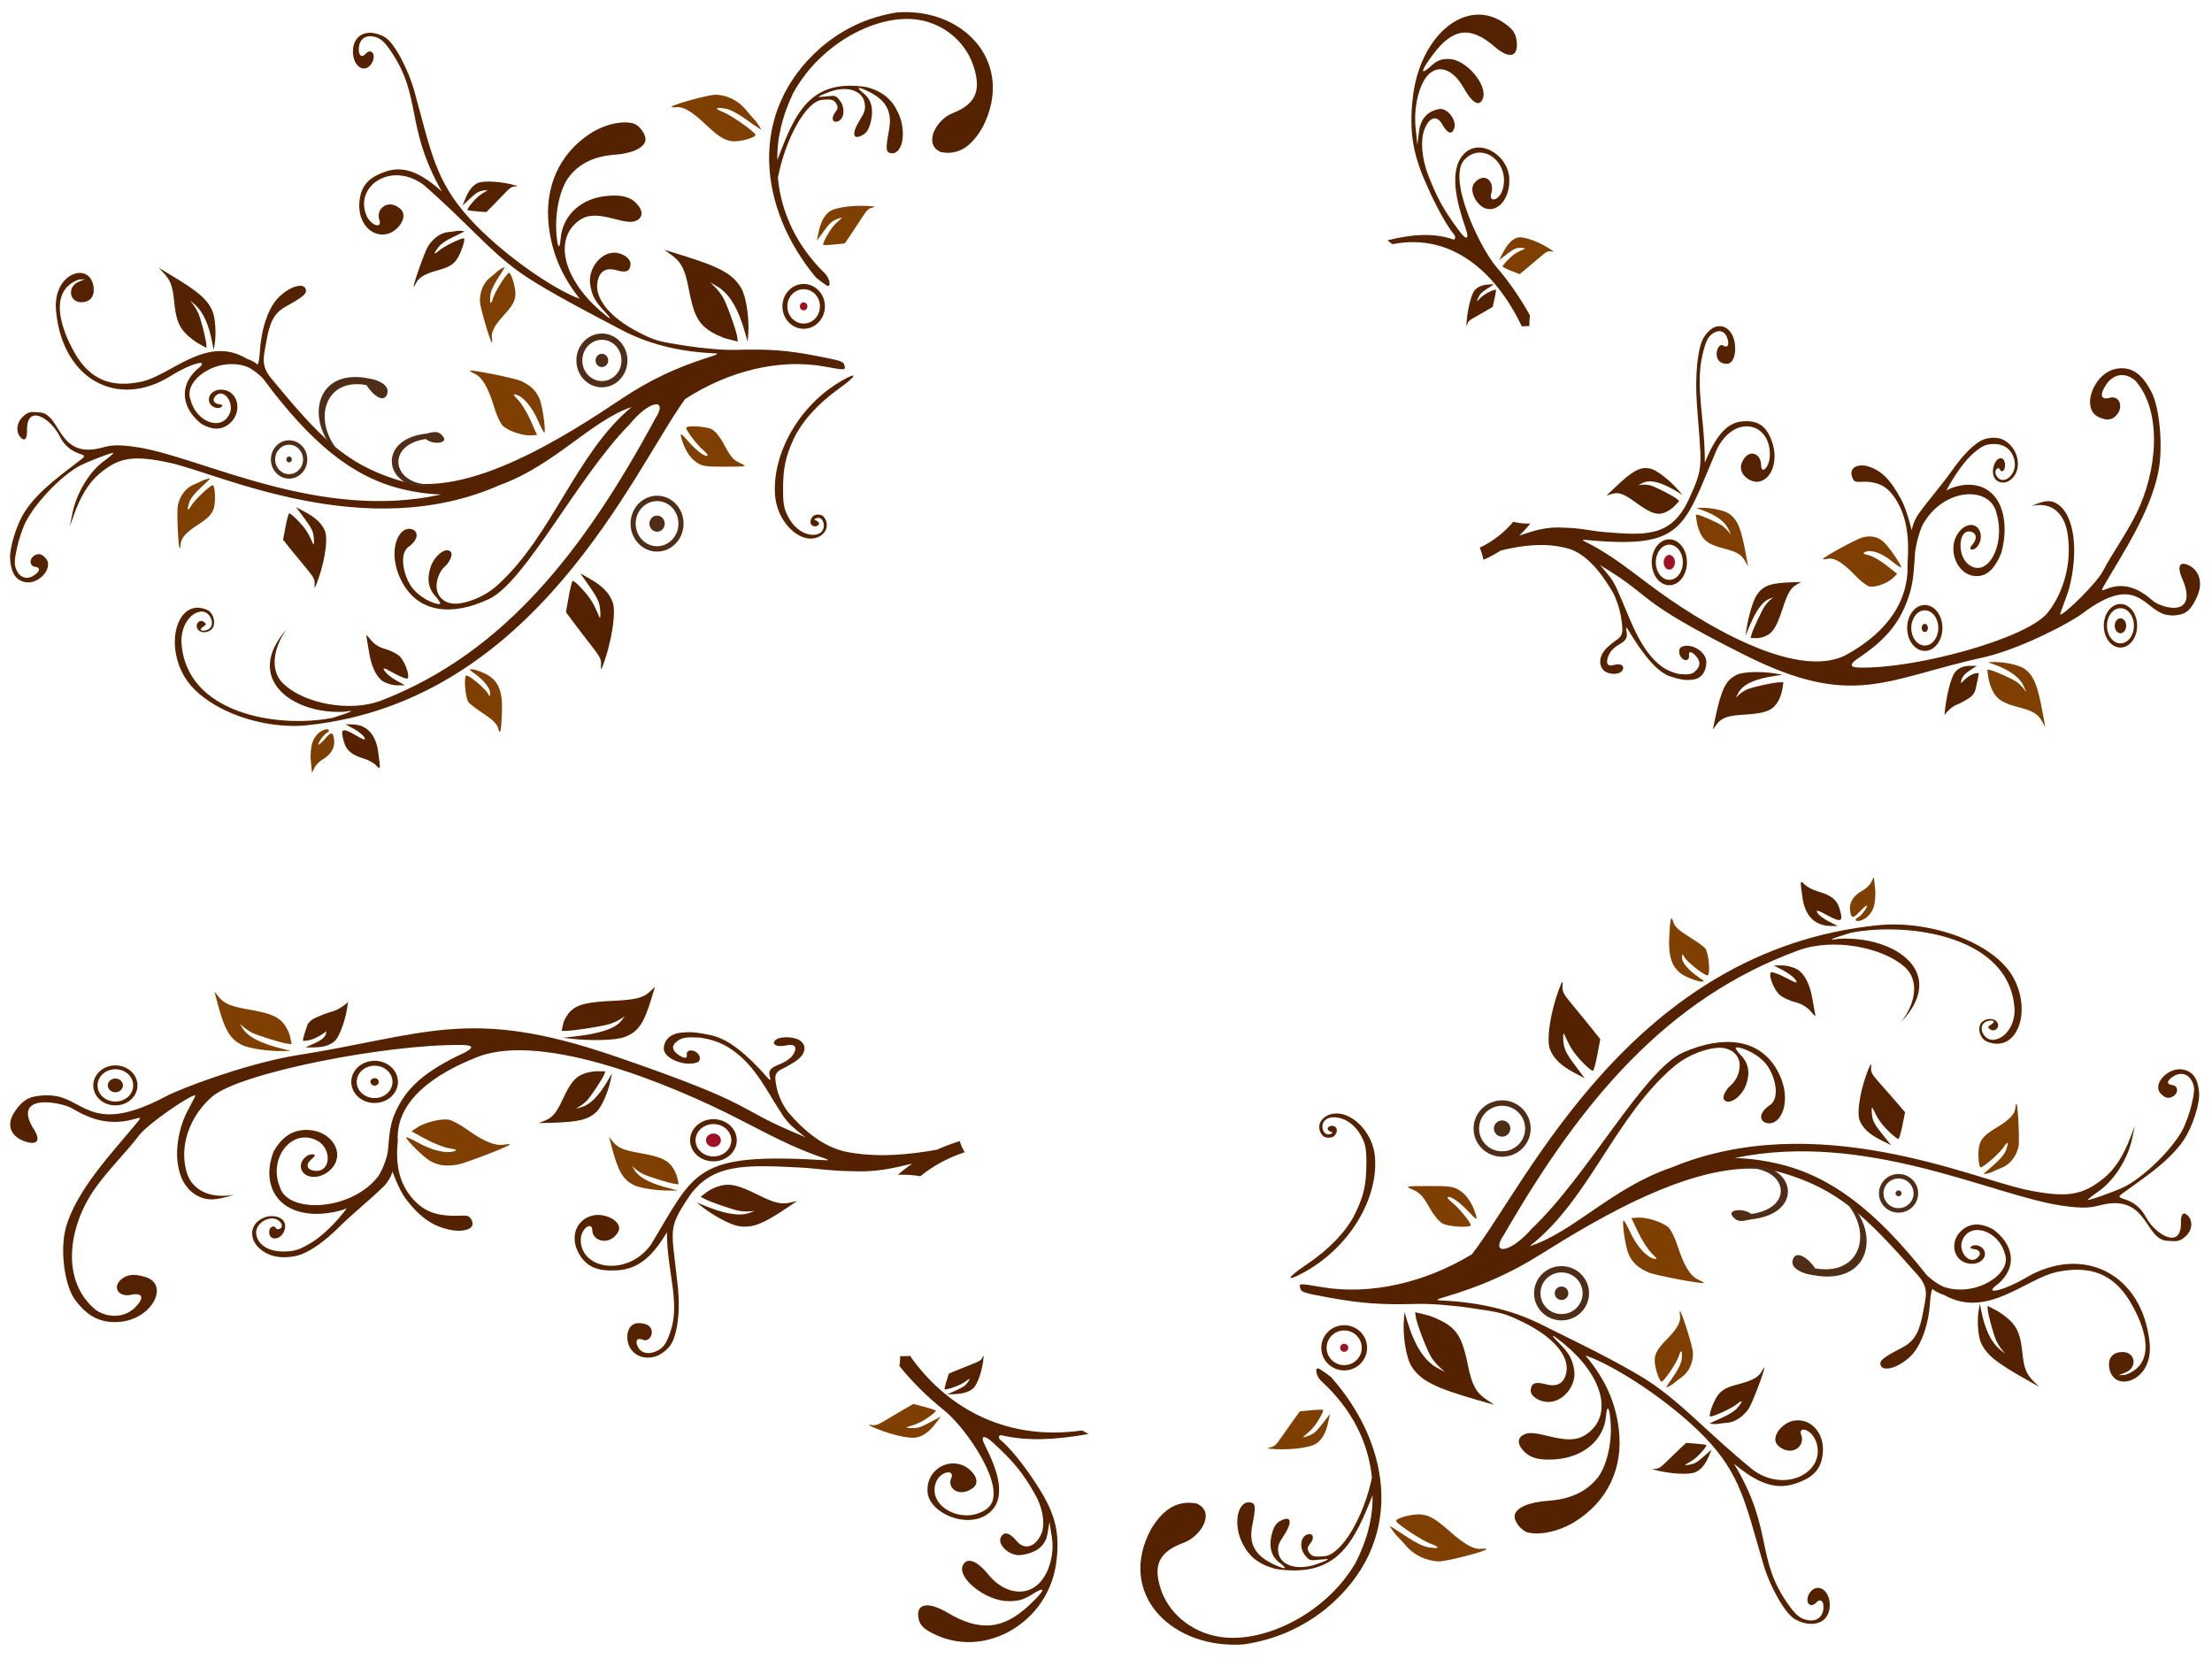 <?xml version="1.0"?><svg width="640" height="480" xmlns="http://www.w3.org/2000/svg">
 <title>leaf swirl with room for Monogram</title>
 <g>
  <title>Layer 1</title>
  <g id="svg_2">
   <path id="path3801" d="m427.698,4.234c-8.862,0.088 -17.377,9.956 -18.948,24.144c-1.042,9.412 -0.043,15.907 3.723,24.432c1.453,3.424 5.151,11.344 8.308,15.127c0.371,0.445 0.36,1.676 -0.427,1.309c-5.502,-1.891 -11.703,-1.53 -18.916,0.289l1.423,1.113c17.657,-3.453 30.254,8.749 37.461,23.783c0.539,-0.052 1.087,-0.082 1.636,-0.082c0.183,0 0.363,0.004 0.545,0.01c-0.004,-0.165 -0.008,-0.328 -0.008,-0.495c0,-0.885 0.059,-1.751 0.166,-2.597c-2.715,-4.917 -5.968,-9.679 -9.715,-14.035c-4.82,-5.604 -14.28,-25.515 -9.272,-30.975c5.049,-5.506 13.286,0.642 11.13,8.429c-0.976,3.524 -4.206,3.996 -3.328,1.237c1.03,-3.24 -1.712,-6.265 -4.688,-3.215c-2.168,2.222 0.489,6.823 3.067,7.615c3.697,1.135 7.14,-3.066 6.822,-8.821c-0.363,-6.547 -8.459,-11.695 -13.075,-7.007c-4.615,4.688 -2.069,14.32 0.451,21.547c1.221,3.502 0.059,3.325 -1.62,1.082c-4.575,-6.11 -6.555,-9.604 -9.217,-16.477c-1.944,-5.02 -2.121,-9.964 -1.304,-12.541c1.301,-4.106 3.679,-5.089 5.32,-2.205c1.596,2.806 2.832,3.218 3.518,1.206c0.801,-2.352 -2.01,-5.967 -4.324,-5.564c-3.433,0.597 -5.438,2.857 -5.889,6.667l-0.443,3.689l-0.498,-4.73c-0.643,-6.035 0.936,-12.757 3.644,-15.539c3.025,-3.108 7.256,-1.554 10.221,3.761c2.532,4.539 4.687,5.702 5.604,3.009c1.316,-3.864 -4.765,-11.048 -9.589,-11.325c-2.217,-0.127 -3.591,0.349 -5.209,1.824c-3.531,3.219 -3.339,1.764 0.427,-3.246c5.686,-7.564 10.789,-8.19 17.746,-2.143c4.266,3.708 6.954,3.005 6.371,-1.68c-0.035,-0.281 -0.078,-0.551 -0.134,-0.804c-0.392,-1.768 -1.353,-2.913 -3.597,-4.441c-2.392,-1.629 -4.902,-2.374 -7.383,-2.349l0,0zm69.807,90.144c-0.526,0.009 -1.07,0.126 -1.62,0.35c-1.118,0.589 -2.164,1.654 -2.909,2.875c-1.979,3.241 -2.529,11.764 -2.047,18.785c1.271,18.524 2.3,18.157 -2.324,28.142c-5.102,11.015 -12.677,10.35 -24.402,9.418c-3.638,-0.289 -6.667,-1.168 -11.565,-1.267c-5.213,-0.395 -8.93,0.906 -13.043,2.277c1.135,-1.099 2.191,-2.266 3.178,-3.493c-0.272,0.013 -0.54,0.021 -0.814,0.021c-1.408,0 -2.785,-0.174 -4.118,-0.505c-2.608,3.039 -5.81,5.651 -9.699,7.471c0.459,1.098 0.816,2.274 1.059,3.514c1.749,-0.762 3.406,-1.649 4.964,-2.659c0.003,-0.002 0.005,-0.008 0.008,-0.01c5.899,-1.449 12.311,-2.34 18.632,-0.814c5.839,1.162 10.403,7.047 13.865,12.953c1.024,1.933 1.927,4.655 2.308,6.873c0.204,1.187 0.471,3.264 0.419,4.112c-0.122,1.984 -1.314,2.402 -2.308,3.184c-1.236,0.972 -2.662,2.066 -3.431,3.431c-1.082,1.921 -0.813,3.877 0.443,5.018c1.463,1.224 4.518,1.261 5.336,-0.113c0.629,-1.058 -0.135,-2.231 -2.593,-1.515c-2.565,0.748 -2.041,-1.892 -1.043,-3.524c0.732,-1.198 1.918,-2.026 2.783,-2.504c2.294,-1.269 2.3,-2.298 1.976,-3.978c-0.207,-1.073 -0.036,-1.099 0.514,-0.185c4.61,7.676 8.563,12.262 12.11,13.437c3.547,1.175 4.913,1.194 6.822,0.927c1.909,-0.266 3.497,-1.75 3.699,-4.73c0.235,-3.456 -4.842,-6.139 -7.359,-4.586c-0.516,0.318 -0.75,1.505 -0.158,2.556c0.983,1.743 2.713,1.384 2.514,-0.206c-0.195,-1.56 1.038,-0.969 2.182,0.412c1.315,1.589 0.911,3.01 -0.466,4.225c-0.927,0.817 -1.761,0.965 -4.545,0.763c-3.656,-0.793 -5.781,-2.474 -7.668,-4.544c-2.11,-2.316 -3.85,-5.179 -5.62,-9.006c-1.369,-2.96 -2.595,-6.215 -4.909,-11.417c-0.183,-0.412 -1.106,-2.137 -1.723,-2.947c-0.87,-1.142 -2.004,-2.497 -3.138,-3.792c0.203,0.157 0.406,0.309 0.609,0.474c15.892,9.539 8.52,9.172 41.081,25.566c31.972,16.097 41.04,6.921 70.392,0.598c10.964,-2.806 24.285,-9.962 27.588,-12.448c15.608,-11.748 17.631,-1.525 23.912,0.268c1.035,0.252 2.174,0.364 3.154,0.227c2.076,-0.29 4.083,-0.485 6.284,-5.771c1.624,-3.899 0.307,-7.341 -2.609,-8.707c-2.816,-1.319 -3.443,0.53 -1.549,4.555c2.779,7.07 -0.801,8.696 -5.47,7.337c-3.774,-1.099 -3.187,-2.121 -7.019,-4.297c-7.88,-4.474 -12.842,2.501 -10.363,-1.803c5.142,-8.929 13.425,-21.145 15.707,-33.098c1.335,-6.996 0.333,-18.291 -2.024,-22.773c-1.753,-3.335 -4.192,-6.942 -8.632,-6.914c-0.459,0.003 -0.943,0.049 -1.447,0.134c-6.777,1.14 -10.577,11.778 -5.075,14.076c1.273,0.532 3.11,1.211 4.711,-0.319c2.659,-2.54 1.13,-6.163 -1.644,-5.338c-2.723,0.81 -2.944,-1.061 -1.02,-3.854c2.213,-3.211 5.658,-3.619 8.545,-0.979c7.751,8.986 6.188,26.062 0.229,38.22c-2.838,5.791 -7.36,12.162 -9.723,16.724c-1.795,3.466 -10.909,12.449 -12.347,12.602c-0.329,0.035 1.863,-4.877 2.672,-8.048c2.532,-9.929 1.638,-20.934 -3.755,-24.082c-1.377,-0.804 -2.961,-1.252 -7.265,0.742c5.195,-1.299 9.445,1.424 10.466,8.017c1.484,9.581 -1.963,18.25 -5.889,22.979c-6.145,7.403 -37.973,16.098 -54.243,15.735c-2.073,-0.046 -3.449,-0.381 -1.051,-2.298c8.922,-5.85 13.126,-11.125 15.588,-19.517c0.975,-3.324 1.141,-6.532 1.455,-11.366c0.062,-1.354 1.008,-5.689 2.229,-8.172c6.056,-10.898 19.865,-11.436 21.43,-2.957c2.544,9.083 -2.827,18.77 -8.292,14.395c-3.14,-2.514 -2.872,-9.687 0.348,-9.46c1.992,0.141 2.455,1.911 0.98,3.668c-0.863,1.028 -0.939,1.506 -0.269,1.546c1.495,0.088 2.888,-2.28 2.561,-4.369c-0.479,-3.058 -3.56,-3.688 -5.857,-1.195c-4.645,5.039 -0.791,14.131 5.581,13.19c2.605,-0.385 4.601,-2.545 6.268,-6.698c2.556,-9.478 -0.069,-18.764 -8.371,-19.63c-2.304,-0.241 -5.657,0.465 -7.557,1.659c2.349,-4.556 5.531,-8.832 7.699,-10.686c2.767,-2.365 3.771,-2.806 6.276,-2.793c3.144,0.017 5.376,2.071 5.81,5.193c0.55,3.954 -3.534,6.972 -5.249,4.06c-1.051,-1.784 0.686,-2.932 1.036,-1.762c0.218,0.729 1.168,0.412 1.336,-0.639c0.516,-3.237 -2.023,-3.771 -3.122,-0.732c-1.209,3.863 1.347,5.585 3.612,4.884c4.636,-1.819 4.339,-9.092 -0.49,-11.994c-1.582,-0.951 -3.639,-1.06 -5.786,-0.443c-3.203,1.067 -6.863,5.423 -9.091,8.573c-3.449,4.878 -6.863,8.63 -10.11,13.138c-1.118,1.603 -1.848,3.801 -1.873,4.544c-0.029,0.837 -1.164,-5.155 -3.083,-8.749c-3.336,-6.249 -6.059,-8.454 -9.43,-9.552c-2.449,-0.833 -5.849,-0.163 -4.79,3.009c0.818,2.451 1.94,0.849 6.016,1.597c2.687,0.493 4.697,1.842 6.616,4.884c3.381,5.36 3.904,11.635 3.407,18.61c0.441,12.765 -8.292,21.205 -17.825,26.421c-14.485,7.506 -42.183,-9.288 -56.859,-20.341c-4.515,-3.4 -7.706,-5.834 -10.798,-7.904c-2.509,-1.679 -4.953,-3.119 -7.984,-4.637c-0.237,-0.078 -0.934,-0.617 0.063,-0.433c28.783,2.716 28.364,-3.055 38.251,-26.256c5.083,-10.1 15.271,-7.783 15.319,1.484c0.019,3.746 -2.506,6.12 -2.537,3.133c-0.037,-3.507 -3.789,-4.985 -5.597,-0.649c-1.316,3.158 2.523,6.013 5.13,5.41c3.74,-0.864 5.449,-6.378 3.589,-11.613c-1.731,-4.871 -4.396,-6.111 -8.561,-5.781c-4.716,0.374 -7.803,4.58 -10.853,11.891c0.076,-12.16 -2.836,-21.917 -0.688,-31.089c0.884,-3.772 1.542,-5.087 2.664,-5.997c1.668,-1.353 3.656,-1.333 4.482,0.969c0.719,2.002 0.181,3.127 -1.107,2.298c-1.312,-0.845 -2.616,2.135 -1.51,4.06c0.667,1.16 2.323,1.327 3.004,1.133c2.004,-0.568 2.487,-4.815 1.304,-7.831c-0.908,-2.047 -2.32,-3.006 -3.897,-2.978z" fill="#552200"/>
   <path d="m508.364,172.027c1.838,-2.625 3.978,-3.371 10.202,-3.556l2.568,-0.076l-1.319,0.746c-1.677,0.949 -2.561,2.428 -3.905,6.532c-1.726,5.274 -2.726,7.056 -4.554,8.114c-0.869,0.503 -2.318,0.884 -3.221,0.846l-1.64,-0.069l0.243,-0.907c0.393,-1.466 3.062,-7.189 3.905,-8.374c0.427,-0.6 1.144,-1.393 1.594,-1.763l0.818,-0.671l-1.082,0.405c-2.124,0.795 -4.075,3.602 -6.214,8.934l-0.713,1.778l0.258,-1.83c0.54,-3.823 1.972,-8.559 3.058,-10.11l0,0l0,0z" id="path3948" fill="#552200"/>
   <path id="path3960" d="m502.555,195.214c-3.18,1.495 -4.493,4.106 -6.26,12.446l-0.729,3.441l1.105,-1.501c1.406,-1.909 3.159,-2.547 7.744,-2.815c5.891,-0.345 7.987,-1.025 9.544,-3.096c0.741,-0.985 1.501,-2.8 1.69,-4.033l0.344,-2.242l-0.999,-0.013c-1.615,-0.021 -8.209,1.429 -9.648,2.122c-0.729,0.351 -1.731,1.022 -2.226,1.49l-0.901,0.852l0.693,-1.31c1.36,-2.57 4.756,-4.15 10.812,-5.03l2.019,-0.293l-1.957,-0.34c-4.09,-0.711 -9.35,-0.559 -11.229,0.324l0,0l0,0z" fill="#552200"/>
   <g id="g3962" fill="#552200">
    <path id="path3964" d="m613.515,174.755c-2.667,0 -4.827,2.815 -4.827,6.292c0,3.477 2.16,6.307 4.827,6.307c2.667,0 4.827,-2.83 4.827,-6.307c0,-3.477 -2.16,-6.292 -4.827,-6.292zm0,1.213c2.154,0 3.896,2.27 3.896,5.079c0,2.808 -1.742,5.094 -3.896,5.094c-2.154,0 -3.896,-2.285 -3.896,-5.094c0,-2.808 1.742,-5.079 3.896,-5.079z" fill="#552200"/>
    <path d="m615.173,181.054c0,1.194 -0.742,2.161 -1.658,2.161c-0.916,0 -1.658,-0.968 -1.658,-2.161c0,-1.194 0.742,-2.161 1.658,-2.161c0.916,0 1.658,0.968 1.658,2.161z" id="path3966" fill="#552200"/>
   </g>
   <path id="path3982" d="m565.678,194.455c-1.231,1.455 -2.718,7.508 -3.083,12.551c0.285,-0.752 1.811,-2.197 2.884,-2.818c2.097,-0.91 2.796,-1.271 4.508,-2.398c0.518,-0.303 1.356,-1.375 1.511,-2.034c0.142,-0.604 0.425,-1.812 0.425,-1.812c0.375,-1.595 0.632,-3.046 0.572,-3.226c-1.927,-0.047 -3.675,1.428 -5.11,2.972c-0.016,-1.691 1.032,-2.696 2.363,-3.598l2.221,-1.445l-1.692,-0.003c-2.114,-0.004 -3.54,0.557 -4.599,1.81l0,0l0,0z" fill="#552200"/>
   <path id="path3984" d="m585.887,193.597c2.605,1.966 3.704,4.75 5.237,13.27l0.633,3.515l-0.917,-1.654c-1.166,-2.104 -2.6,-3.003 -6.334,-3.972c-4.798,-1.245 -6.512,-2.239 -7.802,-4.526c-0.614,-1.088 -1.254,-3 -1.421,-4.249l-0.305,-2.271l0.813,0.14c1.314,0.227 6.697,2.672 7.876,3.579c0.597,0.459 1.42,1.276 1.829,1.815l0.743,0.981l-0.579,-1.402c-1.136,-2.751 -3.918,-4.834 -8.857,-6.634l-1.646,-0.6l1.589,-0.036c3.321,-0.076 7.603,0.88 9.142,2.042l0,0l0,0z" fill="#7f3f00"/>
   <g id="g3994" fill="#552200">
    <path d="m556.902,175.041c-2.814,0 -5.096,2.975 -5.096,6.643c0,3.668 2.282,6.643 5.096,6.643c2.814,0 5.096,-2.975 5.096,-6.643c0,-3.668 -2.282,-6.643 -5.096,-6.643zm0,1.548c2.157,0 3.909,2.283 3.909,5.095c0,2.812 -1.751,5.095 -3.909,5.095c-2.157,0 -3.909,-2.283 -3.909,-5.095c0,-2.812 1.752,-5.095 3.909,-5.095z" id="path3996" fill="#552200"/>
    <path id="path3998" d="m557.807,181.684c0,0.653 -0.406,1.182 -0.907,1.182c-0.501,0 -0.906,-0.529 -0.906,-1.182c0,-0.653 0.406,-1.182 0.906,-1.182c0.501,0 0.907,0.529 0.907,1.182z" fill="#552200"/>
   </g>
   <path d="m438.907,68.781c1.756,-0.607 6.765,1.238 10.387,3.827c0.299,0.214 0.084,0.27 -0.502,0.13c-0.876,-0.209 -1.345,0.031 -3.216,1.648c-1.205,1.041 -3.023,2.575 -4.041,3.409l-1.851,1.516l-2.38,-0.922c-1.309,-0.507 -2.448,-1.069 -2.53,-1.249c-0.082,-0.18 0.644,-1.106 1.613,-2.057c1.583,-1.554 2.463,-2.126 4.66,-3.031c0.37,-0.153 -0.059,-0.304 -0.955,-0.336c-1.376,-0.05 -1.995,0.22 -4.003,1.745l-2.375,1.804l1.068,-2.037c1.334,-2.545 2.613,-3.924 4.124,-4.447l0,0l0,0z" id="path4034" fill="#7f3f00"/>
   <path id="path4036" d="m426.675,83.981c-1.067,1.218 -2.229,6.109 -2.41,10.141c-0.015,0.333 0.106,0.176 0.282,-0.365c0.263,-0.81 0.589,-1.105 2.235,-2.019c1.06,-0.589 2.64,-1.491 3.512,-2.007l1.585,-0.937l0.529,-2.341c0.291,-1.288 0.48,-2.456 0.421,-2.595c-0.059,-0.14 -0.855,0.097 -1.768,0.525c-1.491,0.7 -2.166,1.204 -3.577,2.67c-0.238,0.247 -0.134,-0.169 0.23,-0.926c0.56,-1.163 0.965,-1.57 2.621,-2.634l1.959,-1.259l-1.525,0.081c-1.906,0.101 -3.174,0.617 -4.093,1.665l0,0l0,-0z" fill="#552200"/>
   <path id="path4050" d="m538.951,155.466c-1.663,0.384 -11.473,5.742 -11.551,6.309c-0.016,0.116 0.633,0.072 1.441,-0.097c1.91,-0.399 4.406,1.123 7.939,4.841c1.48,1.557 3.302,2.974 4.049,3.148c1.691,0.393 5.255,-0.873 6.87,-2.44l1.216,-1.18l-3.086,-2.453c-1.697,-1.349 -4,-2.674 -5.117,-2.944c-1.664,-0.403 -1.858,-0.574 -1.072,-0.949c1.66,-0.791 4.845,0.314 7.732,2.681c1.532,1.256 2.751,2.047 2.709,1.757c-0.15,-1.037 -3.753,-6.212 -5.143,-7.386c-1.753,-1.481 -3.51,-1.859 -5.988,-1.286z" fill="#7f3f00"/>
   <path d="m477.619,135.613c-2.96,-0.712 -5.183,0.473 -10.595,5.651l-2.233,2.136l1.521,-0.481c1.935,-0.612 3.473,-0.081 6.795,2.346c4.268,3.118 6.066,3.814 8.187,3.169c1.009,-0.307 2.448,-1.218 3.198,-2.025l1.364,-1.468l-0.688,-0.582c-1.112,-0.941 -6.422,-3.641 -7.77,-3.951c-0.683,-0.157 -1.715,-0.233 -2.295,-0.169l-1.054,0.116l1.139,-0.575c2.235,-1.128 5.388,-0.356 10.039,2.46l1.55,0.939l-1.19,-1.374c-2.486,-2.871 -6.218,-5.771 -7.967,-6.192l0,0l-0,0z" id="path4063" fill="#552200"/>
   <g id="g4067" fill="#552200">
    <path id="path4069" d="m482.987,156.041c-2.814,0 -5.096,2.975 -5.096,6.643c0,3.668 2.282,6.643 5.096,6.643c2.814,0 5.096,-2.975 5.096,-6.643c0,-3.668 -2.282,-6.643 -5.096,-6.643zm0,1.548c2.157,0 3.909,2.283 3.909,5.095c0,2.812 -1.751,5.095 -3.909,5.095c-2.157,0 -3.909,-2.283 -3.909,-5.095c0,-2.812 1.751,-5.095 3.909,-5.095z" fill="#552200"/>
    <path d="m484.613,162.684c0,1.171 -0.729,2.121 -1.627,2.121c-0.899,0 -1.627,-0.95 -1.627,-2.121c0,-1.171 0.728,-2.121 1.627,-2.121c0.899,0 1.627,0.95 1.627,2.121z" id="path4071" fill="#9e1225"/>
   </g>
   <path d="m500.481,148.769c2.349,1.773 3.34,4.284 4.723,11.968l0.571,3.17l-0.827,-1.492c-1.051,-1.898 -2.344,-2.708 -5.712,-3.582c-4.327,-1.123 -5.872,-2.019 -7.036,-4.081c-0.554,-0.981 -1.131,-2.705 -1.282,-3.832l-0.275,-2.048l0.733,0.126c1.185,0.204 6.039,2.41 7.103,3.227c0.538,0.414 1.281,1.151 1.65,1.637l0.67,0.885l-0.522,-1.265c-1.025,-2.481 -3.533,-4.36 -7.987,-5.982l-1.485,-0.541l1.433,-0.033c2.995,-0.069 6.857,0.794 8.245,1.842l0,0l0,0l0,0z" id="path4083" fill="#7f3f00"/>
  </g>
  <g id="svg_1" transform="rotate(179.665, 159.019, 380.755)">
   <path d="m38.067,285.692c-11.742,0.081 -23.023,9.151 -25.105,22.19c-1.381,8.65 -0.057,14.619 4.933,22.455c1.926,3.147 6.825,10.426 11.008,13.903c0.492,0.409 0.477,1.541 -0.566,1.203c-7.29,-1.738 -15.506,-1.406 -25.063,0.265l1.885,1.023c23.394,-3.174 40.085,8.041 49.633,21.858c0.714,-0.047 1.441,-0.076 2.168,-0.076c0.243,0 0.481,0.004 0.723,0.009c-0.005,-0.152 -0.01,-0.302 -0.01,-0.455c0,-0.813 0.078,-1.61 0.22,-2.386c-3.598,-4.519 -7.908,-8.895 -12.872,-12.899c-6.386,-5.15 -18.92,-23.45 -12.285,-28.469c6.69,-5.06 17.604,0.59 14.747,7.747c-1.293,3.239 -5.572,3.673 -4.409,1.137c1.365,-2.978 -2.268,-5.758 -6.211,-2.955c-2.872,2.042 0.648,6.271 4.064,6.999c4.898,1.043 9.461,-2.818 9.038,-8.107c-0.48,-6.018 -11.208,-10.749 -17.323,-6.44c-6.115,4.308 -2.741,13.161 0.597,19.803c1.617,3.219 0.078,3.056 -2.147,0.994c-6.062,-5.615 -8.685,-8.827 -12.212,-15.143c-2.576,-4.613 -2.809,-9.158 -1.728,-11.526c1.724,-3.774 4.874,-4.678 7.049,-2.027c2.115,2.579 3.752,2.958 4.66,1.108c1.061,-2.161 -2.662,-5.484 -5.729,-5.114c-4.549,0.549 -7.205,2.626 -7.803,6.128l-0.587,3.39l-0.66,-4.347c-0.853,-5.546 1.24,-11.724 4.828,-14.281c4.008,-2.857 9.615,-1.428 13.542,3.457c3.354,4.172 6.21,5.241 7.426,2.765c1.744,-3.551 -6.314,-10.154 -12.704,-10.408c-2.938,-0.117 -4.759,0.321 -6.902,1.677c-4.679,2.958 -4.424,1.621 0.566,-2.983c7.534,-6.952 14.295,-7.527 23.512,-1.97c5.653,3.408 9.213,2.761 8.442,-1.544c-0.046,-0.258 -0.104,-0.507 -0.178,-0.739c-0.52,-1.625 -1.792,-2.678 -4.765,-4.082c-3.17,-1.497 -6.494,-2.182 -9.782,-2.159l0,0l0,0zm92.49,82.849c-0.697,0.008 -1.418,0.116 -2.147,0.322c-1.482,0.541 -2.867,1.52 -3.854,2.643c-2.621,2.979 -3.351,10.813 -2.713,17.265c1.683,17.025 3.048,16.688 -3.079,25.864c-6.759,10.124 -16.796,9.512 -32.331,8.656c-4.82,-0.266 -8.833,-1.074 -15.322,-1.165c-6.907,-0.363 -11.831,0.833 -17.281,2.093c1.504,-1.01 2.903,-2.083 4.21,-3.21c-0.36,0.012 -0.715,0.019 -1.079,0.019c-1.865,0 -3.689,-0.16 -5.457,-0.464c-3.455,2.793 -7.698,5.194 -12.851,6.866c0.608,1.009 1.081,2.09 1.403,3.229c2.317,-0.7 4.512,-1.515 6.577,-2.443c0.004,-0.002 0.006,-0.008 0.01,-0.01c7.815,-1.332 16.312,-2.151 24.686,-0.748c7.736,1.068 13.783,6.477 18.37,11.905c1.357,1.777 2.554,4.278 3.058,6.317c0.27,1.09 0.624,3 0.555,3.778c-0.161,1.824 -1.741,2.208 -3.058,2.927c-1.638,0.893 -3.527,1.899 -4.545,3.154c-1.433,1.766 -1.077,3.563 0.586,4.613c1.939,1.125 5.986,1.159 7.07,-0.104c0.834,-0.973 -0.179,-2.051 -3.435,-1.392c-3.399,0.687 -2.705,-1.739 -1.382,-3.239c0.97,-1.101 2.542,-1.862 3.687,-2.301c3.039,-1.166 3.048,-2.112 2.618,-3.656c-0.274,-0.986 -0.047,-1.01 0.681,-0.17c6.107,7.055 11.346,11.269 16.045,12.35c4.7,1.08 6.51,1.097 9.039,0.852c2.529,-0.244 4.633,-1.609 4.901,-4.347c0.311,-3.176 -6.415,-5.642 -9.751,-4.214c-0.683,0.292 -0.994,1.384 -0.209,2.349c1.302,1.602 3.594,1.272 3.331,-0.189c-0.259,-1.434 1.376,-0.891 2.891,0.379c1.742,1.46 1.207,2.766 -0.618,3.883c-1.228,0.751 -2.333,0.887 -6.022,0.701c-4.843,-0.729 -7.66,-2.274 -10.159,-4.177c-2.795,-2.128 -5.1,-4.76 -7.447,-8.277c-1.814,-2.72 -3.438,-5.713 -6.504,-10.494c-0.243,-0.378 -1.466,-1.964 -2.283,-2.709c-1.152,-1.049 -2.655,-2.295 -4.158,-3.485c0.269,0.144 0.538,0.285 0.806,0.436c21.056,8.767 11.289,8.43 54.43,23.497c42.36,14.795 54.375,6.361 93.265,0.55c14.527,-2.58 32.176,-9.156 36.552,-11.441c20.68,-10.797 23.36,-1.401 31.682,0.246c1.372,0.231 2.88,0.334 4.179,0.208c2.751,-0.266 5.409,-0.446 8.326,-5.303c2.152,-3.584 0.407,-6.748 -3.456,-8.003c-3.731,-1.213 -4.562,0.487 -2.053,4.186c3.682,6.498 -1.061,7.992 -7.247,6.743c-5.001,-1.01 -4.222,-1.949 -9.3,-3.949c-10.441,-4.112 -17.015,2.299 -13.731,-1.657c6.813,-8.207 17.788,-19.434 20.811,-30.42c1.77,-6.43 0.441,-16.81 -2.681,-20.93c-2.323,-3.065 -5.555,-6.379 -11.437,-6.355c-0.608,0.002 -1.249,0.045 -1.917,0.123c-8.979,1.048 -14.014,10.825 -6.724,12.937c1.687,0.488 4.121,1.113 6.242,-0.294c3.523,-2.335 1.497,-5.664 -2.178,-4.906c-3.607,0.745 -3.901,-0.975 -1.351,-3.542c2.932,-2.952 7.497,-3.326 11.322,-0.9c10.27,8.259 8.198,23.952 0.304,35.126c-3.76,5.322 -9.752,11.178 -12.882,15.371c-2.378,3.186 -14.454,11.441 -16.36,11.582c-0.435,0.032 2.469,-4.482 3.54,-7.396c3.355,-9.126 2.171,-19.24 -4.975,-22.133c-1.825,-0.739 -3.924,-1.151 -9.625,0.682c6.883,-1.194 12.514,1.308 13.867,7.368c1.966,8.806 -2.602,16.773 -7.803,21.12c-8.142,6.804 -50.312,14.796 -71.868,14.462c-2.747,-0.043 -4.57,-0.35 -1.393,-2.112c11.822,-5.377 17.391,-10.224 20.653,-17.937c1.293,-3.055 1.512,-6.003 1.927,-10.446c0.083,-1.244 1.336,-5.229 2.954,-7.51c8.024,-10.016 26.32,-10.511 28.393,-2.718c3.371,8.348 -3.746,17.251 -10.987,13.231c-4.161,-2.311 -3.805,-8.903 0.461,-8.694c2.64,0.129 3.253,1.756 1.299,3.372c-1.144,0.945 -1.245,1.384 -0.356,1.42c1.981,0.081 3.827,-2.096 3.393,-4.016c-0.634,-2.81 -4.717,-3.389 -7.76,-1.099c-6.155,4.632 -1.048,12.988 7.394,12.122c3.452,-0.354 6.096,-2.339 8.306,-6.156c3.386,-8.711 -0.092,-17.245 -11.091,-18.042c-3.053,-0.221 -7.495,0.427 -10.012,1.525c3.113,-4.187 7.328,-8.118 10.201,-9.821c3.666,-2.174 4.997,-2.579 8.316,-2.567c4.167,0.015 7.122,1.903 7.698,4.773c0.729,3.634 -4.682,6.408 -6.954,3.731c-1.392,-1.64 0.909,-2.694 1.372,-1.62c0.289,0.67 1.548,0.378 1.77,-0.587c0.684,-2.975 -2.68,-3.466 -4.137,-0.672c-1.602,3.551 1.784,5.134 4.786,4.489c6.142,-1.672 5.749,-8.356 -0.649,-11.024c-2.096,-0.874 -4.821,-0.974 -7.666,-0.407c-4.244,0.98 -9.094,4.984 -12.044,7.88c-4.569,4.483 -9.093,7.932 -13.396,12.075c-1.482,1.474 -2.448,3.493 -2.482,4.176c-0.038,0.77 -1.543,-4.738 -4.084,-8.04c-4.42,-5.743 -8.028,-7.77 -12.495,-8.779c-3.244,-0.766 -7.75,-0.15 -6.347,2.765c1.085,2.253 2.57,0.78 7.97,1.468c3.56,0.453 6.224,1.693 8.766,4.489c4.479,4.926 5.173,10.694 4.514,17.104c0.584,11.732 -10.987,19.488 -23.617,24.282c-19.192,6.899 -55.89,-8.537 -75.335,-18.695c-5.982,-3.125 -10.21,-5.362 -14.307,-7.264c-3.324,-1.543 -6.562,-2.866 -10.578,-4.262c-0.313,-0.071 -1.238,-0.567 0.084,-0.397c38.135,2.496 37.58,-2.808 50.68,-24.131c6.735,-9.282 20.234,-7.153 20.297,1.364c0.025,3.443 -3.32,5.625 -3.362,2.879c-0.05,-3.223 -5.021,-4.582 -7.415,-0.596c-1.744,2.903 3.342,5.526 6.797,4.972c4.955,-0.795 7.219,-5.862 4.755,-10.673c-2.294,-4.478 -5.824,-5.617 -11.343,-5.313c-6.248,0.344 -10.338,4.21 -14.38,10.929c0.101,-11.175 -3.758,-20.144 -0.911,-28.573c1.171,-3.467 2.043,-4.676 3.53,-5.512c2.21,-1.243 4.844,-1.225 5.938,0.89c0.952,1.84 0.24,2.874 -1.466,2.112c-1.739,-0.776 -3.466,1.962 -2,3.731c0.883,1.065 3.078,1.219 3.98,1.041c2.655,-0.522 3.296,-4.425 1.728,-7.197c-1.203,-1.881 -3.073,-2.762 -5.163,-2.737z" fill="#552200" id="svg_3"/>
   <path d="m144.944,439.907c2.436,-2.413 5.271,-3.098 13.517,-3.268l3.402,-0.07l-1.747,0.685c-2.222,0.872 -3.394,2.231 -5.173,6.004c-2.287,4.848 -3.612,6.485 -6.033,7.458c-1.152,0.463 -3.072,0.812 -4.267,0.777l-2.173,-0.064l0.322,-0.833c0.521,-1.347 4.057,-6.607 5.174,-7.696c0.566,-0.552 1.516,-1.281 2.112,-1.62l1.083,-0.617l-1.434,0.373c-2.814,0.731 -5.399,3.31 -8.233,8.211l-0.944,1.634l0.342,-1.681c0.715,-3.514 2.613,-7.866 4.052,-9.292l0,0l0,0z" fill="#552200" id="svg_4"/>
   <path d="m137.247,461.217c-4.213,1.374 -5.953,3.773 -8.295,11.439l-0.966,3.163l1.464,-1.379c1.863,-1.755 4.185,-2.34 10.26,-2.587c7.805,-0.317 10.582,-0.942 12.645,-2.845c0.981,-0.905 1.989,-2.573 2.239,-3.707l0.455,-2.061l-1.324,-0.012c-2.14,-0.019 -10.876,1.314 -12.783,1.95c-0.966,0.323 -2.293,0.939 -2.95,1.37l-1.194,0.783l0.918,-1.204c1.802,-2.362 6.302,-3.814 14.325,-4.623l2.675,-0.27l-2.593,-0.313c-5.419,-0.654 -12.388,-0.514 -14.878,0.298l0,0l0,0z" fill="#552200" id="svg_5"/>
   <g fill="#552200" id="svg_6">
    <path d="m284.262,442.414c-3.534,0 -6.395,2.587 -6.395,5.783c0,3.196 2.861,5.797 6.395,5.797c3.534,0 6.395,-2.601 6.395,-5.797c0,-3.196 -2.861,-5.783 -6.395,-5.783zm0,1.115c2.854,0 5.162,2.087 5.162,4.668c0,2.581 -2.308,4.681 -5.162,4.681c-2.854,0 -5.162,-2.1 -5.162,-4.681c0,-2.581 2.308,-4.668 5.162,-4.668z" fill="#552200" id="svg_7"/>
    <path d="m286.459,448.203c0,1.097 -0.983,1.986 -2.197,1.986c-1.213,0 -2.197,-0.889 -2.197,-1.986c0,-1.097 0.983,-1.986 2.197,-1.986c1.213,0 2.197,0.889 2.197,1.986z" fill="#552200" id="svg_8"/>
   </g>
   <path d="m220.881,460.519c-1.631,1.337 -3.601,6.9 -4.085,11.536c0.377,-0.692 2.399,-2.019 3.822,-2.59c2.779,-0.836 3.704,-1.168 5.972,-2.204c0.686,-0.278 1.796,-1.264 2.001,-1.869c0.188,-0.555 0.564,-1.665 0.564,-1.665c0.496,-1.466 0.837,-2.8 0.758,-2.965c-2.554,-0.043 -4.87,1.312 -6.77,2.732c-0.021,-1.554 1.368,-2.478 3.131,-3.307l2.942,-1.328l-2.241,-0.003c-2.801,-0.003 -4.69,0.512 -6.094,1.663l0,0l0,0z" fill="#552200" id="svg_9"/>
   <path d="m247.657,459.731c3.452,1.807 4.907,4.366 6.938,12.196l0.838,3.231l-1.214,-1.52c-1.545,-1.934 -3.444,-2.76 -8.392,-3.651c-6.358,-1.144 -8.628,-2.058 -10.338,-4.159c-0.813,-1 -1.661,-2.757 -1.883,-3.905l-0.404,-2.087l1.077,0.129c1.741,0.208 8.873,2.456 10.435,3.289c0.791,0.422 1.881,1.173 2.423,1.668l0.985,0.902l-0.767,-1.289c-1.505,-2.528 -5.191,-4.443 -11.734,-6.097l-2.181,-0.551l2.105,-0.033c4.4,-0.07 10.074,0.809 12.113,1.877l0,0l-0,0z" fill="#7f3f00" id="svg_10"/>
   <g fill="#552200" id="svg_11">
    <path d="m209.254,442.676c-3.728,0 -6.752,2.734 -6.752,6.105c0,3.371 3.024,6.105 6.752,6.105c3.728,0 6.752,-2.734 6.752,-6.105c0,-3.371 -3.024,-6.105 -6.752,-6.105zm0,1.422c2.858,0 5.179,2.098 5.179,4.683c0,2.584 -2.321,4.683 -5.179,4.683c-2.858,0 -5.179,-2.098 -5.179,-4.683c0,-2.584 2.321,-4.683 5.179,-4.683z" fill="#552200" id="svg_12"/>
    <path d="m210.453,448.782c0,0.6 -0.538,1.086 -1.201,1.086c-0.663,0 -1.201,-0.486 -1.201,-1.086c0,-0.6 0.538,-1.086 1.201,-1.086c0.663,0 1.201,0.486 1.201,1.086z" fill="#552200" id="svg_13"/>
   </g>
   <path d="m52.919,345.016c2.327,-0.558 8.964,1.138 13.762,3.517c0.396,0.197 0.111,0.248 -0.665,0.119c-1.161,-0.192 -1.782,0.029 -4.261,1.514c-1.596,0.957 -4.005,2.366 -5.354,3.133l-2.452,1.394l-3.153,-0.847c-1.734,-0.466 -3.243,-0.982 -3.352,-1.148c-0.109,-0.165 0.853,-1.016 2.137,-1.891c2.098,-1.428 3.263,-1.954 6.174,-2.786c0.491,-0.14 -0.078,-0.279 -1.265,-0.309c-1.824,-0.046 -2.644,0.202 -5.304,1.604l-3.147,1.658l1.415,-1.872c1.768,-2.339 3.462,-3.606 5.465,-4.087l0,0l0,0z" fill="#7f3f00" id="svg_14"/>
   <path d="m36.711,358.986c-1.413,1.119 -2.953,5.614 -3.193,9.32c-0.02,0.306 0.14,0.162 0.374,-0.336c0.349,-0.745 0.78,-1.015 2.961,-1.855c1.404,-0.541 3.498,-1.371 4.653,-1.844l2.1,-0.861l0.7,-2.152c0.385,-1.184 0.636,-2.257 0.557,-2.385c-0.079,-0.128 -1.133,0.089 -2.343,0.483c-1.975,0.643 -2.87,1.107 -4.739,2.454c-0.315,0.227 -0.178,-0.156 0.304,-0.851c0.742,-1.069 1.279,-1.443 3.473,-2.421l2.596,-1.157l-2.021,0.074c-2.525,0.092 -4.206,0.567 -5.423,1.531l0,0l0,0z" fill="#552200" id="svg_15"/>
   <path d="m185.469,424.686c-2.203,0.353 -15.201,5.278 -15.304,5.798c-0.021,0.106 0.838,0.066 1.909,-0.089c2.531,-0.367 5.837,1.032 10.519,4.449c1.961,1.431 4.375,2.733 5.365,2.893c2.24,0.361 6.963,-0.803 9.102,-2.243l1.611,-1.085l-4.088,-2.254c-2.248,-1.24 -5.299,-2.457 -6.78,-2.706c-2.205,-0.37 -2.462,-0.528 -1.42,-0.872c2.2,-0.727 6.419,0.288 10.245,2.464c2.03,1.154 3.645,1.881 3.589,1.615c-0.199,-0.953 -4.973,-5.709 -6.815,-6.788c-2.323,-1.362 -4.65,-1.708 -7.934,-1.182z" fill="#7f3f00" id="svg_16"/>
   <path d="m104.209,406.439c-3.922,-0.654 -6.867,0.435 -14.038,5.194l-2.959,1.963l2.015,-0.442c2.564,-0.562 4.602,-0.074 9.002,2.156c5.655,2.866 8.037,3.505 10.847,2.913c1.337,-0.282 3.244,-1.12 4.237,-1.862l1.807,-1.349l-0.911,-0.535c-1.473,-0.865 -8.509,-3.347 -10.295,-3.632c-0.904,-0.144 -2.273,-0.214 -3.041,-0.156l-1.396,0.107l1.509,-0.529c2.961,-1.037 7.139,-0.327 13.301,2.261l2.054,0.863l-1.576,-1.263c-3.294,-2.638 -8.239,-5.304 -10.556,-5.691l0,0l-0,0z" fill="#552200" id="svg_17"/>
   <g fill="#552200" id="svg_18">
    <path d="m111.321,425.214c-3.728,0 -6.752,2.734 -6.752,6.105c0,3.371 3.024,6.105 6.752,6.105c3.728,0 6.752,-2.734 6.752,-6.105c0,-3.371 -3.024,-6.105 -6.752,-6.105zm0,1.422c2.858,0 5.179,2.098 5.179,4.683c0,2.584 -2.321,4.683 -5.179,4.683c-2.858,0 -5.179,-2.098 -5.179,-4.683c0,-2.584 2.321,-4.683 5.179,-4.683z" fill="#552200" id="svg_19"/>
    <path d="m113.475,431.32c0,1.077 -0.965,1.949 -2.156,1.949c-1.191,0 -2.156,-0.873 -2.156,-1.949c0,-1.077 0.965,-1.949 2.156,-1.949c1.191,0 2.156,0.873 2.156,1.949z" fill="#9e1225" id="svg_20"/>
   </g>
   <path d="m134.499,418.53c3.113,1.63 4.425,3.937 6.257,10.999l0.756,2.914l-1.095,-1.371c-1.393,-1.744 -3.106,-2.489 -7.569,-3.292c-5.734,-1.032 -7.781,-1.856 -9.323,-3.751c-0.734,-0.902 -1.498,-2.486 -1.698,-3.521l-0.365,-1.882l0.971,0.116c1.571,0.188 8.002,2.215 9.411,2.966c0.713,0.38 1.697,1.057 2.185,1.505l0.888,0.813l-0.692,-1.162c-1.358,-2.28 -4.682,-4.007 -10.583,-5.498l-1.967,-0.497l1.899,-0.03c3.968,-0.063 9.085,0.73 10.924,1.693l0,0l0,0z" fill="#7f3f00" id="svg_21"/>
  </g>
  <g id="svg_22">
   <g id="g2935" fill="#502d16">
    <path d="m190.11,143.424c-4.236,0 -7.665,3.614 -7.665,8.078c0,4.464 3.43,8.097 7.665,8.097c4.236,0 7.665,-3.634 7.665,-8.097c0,-4.464 -3.43,-8.078 -7.665,-8.078zm0,1.558c3.421,0 6.187,2.915 6.187,6.52c0,3.605 -2.766,6.539 -6.187,6.539c-3.421,0 -6.187,-2.934 -6.187,-6.539c0,-3.605 2.766,-6.52 6.187,-6.52z" id="path3789" fill="#502d16"/>
    <path id="path3793" d="m192.323,151.511c0,1.288 -0.99,2.331 -2.212,2.331c-1.222,0 -2.212,-1.044 -2.212,-2.331c0,-1.288 0.99,-2.331 2.212,-2.331c1.222,0 2.212,1.044 2.212,2.331z" fill="#502d16"/>
   </g>
   <g id="g2942" fill="#502d16">
    <path id="path3785" d="m83.646,127.387c-2.907,0 -5.264,2.485 -5.264,5.548c0,3.063 2.358,5.548 5.264,5.548c2.907,0 5.264,-2.485 5.264,-5.548c0,-3.063 -2.358,-5.548 -5.264,-5.548zm0,1.293c2.228,0 4.038,1.907 4.038,4.255c0,2.348 -1.809,4.255 -4.038,4.255c-2.228,0 -4.038,-1.907 -4.038,-4.255c0,-2.348 1.809,-4.255 4.038,-4.255z" fill="#502d16"/>
    <g id="g2939" fill="#502d16">
     <path id="path3787" d="m84.45,132.935c0,0.469 -0.361,0.849 -0.805,0.849c-0.445,0 -0.805,-0.38 -0.805,-0.849c0,-0.469 0.361,-0.849 0.805,-0.849c0.445,0 0.805,0.38 0.805,0.849z" fill="#502d16"/>
    </g>
   </g>
   <g id="g2957" fill="#552200">
    <path d="m232.522,82.163c-3.396,0 -6.15,2.903 -6.15,6.481c0,3.578 2.754,6.481 6.15,6.481c3.396,0 6.15,-2.903 6.15,-6.481c0,-3.579 -2.754,-6.481 -6.15,-6.481zm0,1.51c2.603,0 4.717,2.228 4.717,4.971c0,2.744 -2.114,4.971 -4.717,4.971c-2.603,0 -4.717,-2.228 -4.717,-4.971c0,-2.744 2.114,-4.971 4.717,-4.971z" id="path3779" fill="#552200"/>
    <path id="path3781" d="m233.615,88.645c0,0.637 -0.49,1.153 -1.094,1.153c-0.604,0 -1.094,-0.516 -1.094,-1.153c0,-0.637 0.49,-1.153 1.094,-1.153c0.604,0 1.094,0.516 1.094,1.153z" fill="#9e1225"/>
   </g>
   <path id="path2983" d="m107.127,9.483c-1.132,-0.014 -2.226,0.272 -3.139,0.975c-3.367,2.595 -1.862,9.912 1.727,9.31c0.83,-0.14 1.911,-1.091 2.27,-2.453c0.596,-2.261 -0.955,-3.164 -2.146,-1.79c-1.169,1.349 -2.157,0.574 -2.023,-1.578c0.154,-2.474 1.83,-3.846 4.16,-3.388c1.568,0.308 2.765,0.812 4.903,3.931c9.47,13.815 4.054,21.548 14.959,40.919c-5.89,-5.235 -10.771,-7.632 -16.199,-5.791c-4.794,1.626 -7.373,3.981 -7.68,9.21c-0.329,5.618 3.442,9.841 7.937,8.897c3.134,-0.658 6.493,-5.027 3.95,-7.289c-3.492,-3.105 -7.216,-0.027 -6.077,3.177c0.97,2.73 -2.663,1.745 -3.902,-1.669c-3.065,-8.444 7.609,-15.263 16.724,-8.435c12.581,10.949 18.905,18.993 27.962,25.395c7.431,5.254 21.381,12.345 29.078,16.448c7.832,4.146 16.54,6.367 26.96,6.877c1.494,0.073 1.271,0.253 -1.431,1.106c-9.495,2.998 -17.276,6.684 -25.129,11.934c-15.047,10.005 -45.033,29.848 -65.101,23.566c-14.955,-4.682 -22.34,-12.214 -36.481,-29.397c-3.062,-3.72 -2.176,-6.023 -1.393,-10.596c0.897,-5.239 2.079,-8.079 5.333,-9.974c3.132,-1.824 6.277,-3.338 6.144,-4.806c-0.229,-2.529 -4.566,-1.415 -8.023,2.081c-2.78,2.812 -4.858,8.742 -5.276,15.05c-0.203,3.071 -0.54,4.662 -0.878,4.193c-0.3,-0.417 -1.686,-1.16 -3.062,-1.659c-11.531,-6.907 -21.891,4.885 -30.309,6.686c-7.171,1.534 -13.697,0.556 -18.632,-7.048c-3.879,-6.251 -9.279,-18.884 0.42,-22.48l1.803,-0.111l-1.832,0.764c-3.32,1.383 -2.76,5.879 0.735,5.902c2.495,0.016 3.861,-1.541 3.625,-4.152c-0.257,-2.841 -2.041,-4.548 -4.474,-4.303c-0.466,0.047 -0.899,0.159 -1.317,0.322c-2.921,1.138 -5.668,4.737 -5.094,10.757c1.878,19.709 17.768,28.386 33.257,18.66c6.073,-3.814 11.85,-5.148 7.422,-1.759c-5.45,5.036 -3.978,11.559 1.441,15.714c2.766,1.536 5.011,1.745 7.021,0.613c4.918,-2.77 4.241,-10.037 -0.992,-10.537c-2.588,-0.247 -4.555,1.722 -3.74,3.74c0.557,1.379 2.454,2.025 3.491,1.196c0.465,-0.371 0.225,-0.608 -0.782,-0.754c-1.721,-0.25 -2.06,-1.516 -0.687,-2.634c2.219,-1.807 5.122,2.2 3.826,5.288c-2.256,5.374 -9.763,2.568 -11.381,-4.012c-2.091,-5.72 7.995,-12.596 16.457,-9.44c1.814,0.801 4.136,2.818 4.694,3.569c13.58,18.307 25.545,28.136 39.582,31.669c4.219,1.062 8.149,1.587 11.83,1.689c-35.188,7.803 -68.996,-10.614 -87.606,-13.623c-6.829,-1.104 -8.494,-0.452 -10.933,0.171c-12.414,3.171 -11.539,-9.859 -17.525,-10.275c-1.19,-0.083 -1.479,-0.141 -2.271,-0.12c-1.018,0.026 -1.901,0.518 -2.891,1.508c-1.632,1.633 -1.878,4.197 -0.553,5.721c1.279,1.472 2.058,0.555 1.927,-2.262c0.125,-7.613 7.109,-2.748 9.378,1.88c3.234,6.596 9.112,4.646 6.459,6.736c-4.973,3.916 -12.478,8.96 -16.542,15.352c-2.379,3.741 -4.444,10.574 -4.159,13.773c0.234,2.626 0.867,5.65 4.102,6.464c4.083,1.029 8.699,-4.214 6.134,-6.927c-0.593,-0.627 -1.466,-1.487 -2.724,-0.995c-2.088,0.815 -2.069,3.302 -0.315,3.514c1.722,0.209 1.404,1.362 -0.329,2.508c-1.993,1.318 -4.025,0.69 -5.037,-1.568c-0.681,-1.52 -0.664,-2.719 0.153,-6.474c0.551,-2.535 1.738,-5.978 2.623,-7.651c3.012,-5.693 10.287,-13.219 15.512,-16.025c2.21,-1.188 9.181,-3.86 9.721,-3.73c0.201,0.048 -1.111,1.179 -2.91,2.514c-4.098,3.039 -7.813,9.285 -8.939,15.02l-0.735,3.74l1.135,-3.207c1.929,-5.485 4.352,-9.434 7.365,-11.984c5.472,-4.632 9.515,-5.65 20.673,-3.167c14.344,3.191 56.545,23.541 95.286,6.364c15.844,-5.726 26.457,-18.666 38.084,-22.551c-15.918,13.133 -22.928,37.183 -38.733,51.475c-4.149,3.752 -9.189,5.266 -11.849,5.419c-2.66,0.153 -4.878,-1.131 -5.629,-3.509c-0.703,-2.229 0.291,-5.553 2.156,-7.228c1.463,-1.314 2.366,-3.433 1.794,-4.193c-1.262,-1.672 -4.689,0.822 -5.867,4.273c-1.17,3.424 -0.708,6.243 1.393,8.545c1.038,1.138 1.612,2.136 1.269,2.212c-0.862,0.192 -4.855,-1.081 -7.632,-4.243c-2.777,-3.162 -4.403,-10.197 -1.469,-12.276c2.906,-2.059 2.933,-4.389 1.173,-5.057c-3.987,-1.512 -7.753,6.462 -2.967,15.302c4.786,8.84 14.431,9.839 25.072,4.846c10.637,-4.991 25.666,-35.398 40.717,-50.56c5.871,-7.238 11.263,-7.598 7.413,-1.649c-20.499,37.94 -43.506,67.619 -79.058,81.475c-9.515,3.708 -22.542,0.736 -28.21,-4.484c-4.614,-3.948 -3.101,-11.107 0.734,-16.166c-12.727,14.124 1.224,24.718 16.428,23.988c3.816,-0.622 2.221,-0.014 -3.167,1.74c-15.604,3.109 -42.726,-0.974 -43.817,-21.987c-0.119,-4.286 2.257,-8.159 5.352,-8.717c3.109,-0.56 4.938,4.387 1.965,5.318c-1.717,0.538 -2.37,-0.152 -0.954,-1.015c0.867,-0.529 0.905,-0.808 0.172,-1.337c-1.331,-0.96 -2.777,0.749 -1.803,2.131c1.081,1.534 4.035,0.886 4.589,-1.005c0.529,-1.81 -0.449,-3.959 -1.808,-4.579c-7.887,-3.601 -12.346,8.064 -7.236,18.212c5.109,10.149 22.449,16.599 36.328,15.111c65.957,-7.044 94.148,-73.649 109.1,-94.333c12.784,-8.313 27.568,-11.765 40.354,-9.431c5.943,1.085 6.145,1.084 5.81,-0.211c-0.33,-1.275 -0.754,-1.436 -8.185,-2.875c-8.323,-1.612 -13.725,-2.013 -23.182,-1.739c-3.552,0.102 -9.256,-0.355 -14.539,-1.177c-8.209,-1.276 -8.973,-1.494 -13.709,-3.921c-8.253,-4.23 -12.784,-9.787 -11.877,-14.578c0.586,-3.093 2.432,-4.23 5.505,-3.358c2.825,0.801 3.892,0.355 4.054,-1.709c0.133,-1.698 -2.36,-3.422 -4.865,-3.368c-4.001,0.087 -7.511,4.869 -6.793,9.259c0.517,3.159 1.339,4.715 4.007,7.58c2.7,2.901 2.143,2.832 -1.269,-0.161c-10.052,-8.817 -13.041,-19.578 -7.002,-25.144c2.776,-2.559 5.467,-2.859 11.324,-1.287c3.226,0.866 4.89,1.03 6.01,0.593c2.003,-0.783 2.351,-2.503 0.887,-4.414c-1.863,-2.432 -4.35,-3.235 -8.92,-2.875c-7.565,0.594 -13.019,5.556 -13.594,12.356c-0.319,3.761 -1.011,2.55 -1.269,-2.212c-0.319,-5.882 1.198,-12.391 3.625,-15.563c2.996,-3.917 7.306,-6.026 13.165,-6.464c5.106,-0.382 8.526,-1.93 8.987,-4.051c0.368,-1.692 -1.733,-4.606 -3.644,-5.067c-0.631,-0.152 -1.336,-0.24 -2.071,-0.251c-0.199,-0.003 -0.406,-0.007 -0.61,0c-3.073,0.104 -6.744,1.325 -9.76,3.318c-8.874,5.866 -13.161,15.505 -11.849,26.693c0.9,7.676 3.652,14.349 8.958,21.032c-7.81,-2.814 -22.775,-13.186 -31.969,-23.334c-9.801,-10.835 -11.048,-19.202 -15.855,-36.625c-1.822,-6.604 -5.89,-14.191 -8.558,-15.744c-1.264,-0.736 -2.78,-1.249 -4.236,-1.267l0,0z" fill="#552200"/>
   <path id="path2925" d="m177.263,174.227c1.101,3.041 -0.399,12.23 -3.11,19.055c-0.224,0.564 -0.335,0.188 -0.258,-0.875c0.115,-1.591 -0.281,-2.392 -2.71,-5.491c-1.564,-1.996 -3.878,-5.014 -5.141,-6.707l-2.296,-3.078l0.771,-4.373c0.424,-2.405 0.95,-4.514 1.168,-4.687c0.219,-0.173 1.549,0.987 2.956,2.577c2.297,2.596 3.196,4.081 4.762,7.864c0.264,0.638 0.383,-0.149 0.266,-1.749c-0.181,-2.459 -0.641,-3.522 -2.977,-6.88l-2.763,-3.971l2.832,1.608c3.538,2.01 5.554,4.089 6.501,6.706l0,0l0,0z" fill="#552200"/>
   <path id="path2919" d="m90.414,214.736c-0.447,1.207 -0.66,3.704 -0.475,5.549l0.337,3.354l0.69,-1.466c0.379,-0.806 1.435,-1.894 2.346,-2.418c2.393,-1.376 3.595,-3.357 3.371,-5.557c-0.249,-2.445 -0.791,-2.592 -2.449,-0.663c-0.731,0.85 -1.587,1.684 -1.903,1.851c-0.915,0.486 1.094,-2.655 2.077,-3.248c1.696,-1.023 0.317,-1.609 -1.427,-0.606c-1.117,0.642 -2.05,1.807 -2.567,3.204z" fill="#7f3f00"/>
   <path id="path2917" d="m145.225,206.284c-0.244,5.631 -0.485,6.568 -1.116,4.348c-0.338,-1.188 -1.49,-2.332 -4.071,-4.043c-1.98,-1.312 -3.976,-2.819 -4.436,-3.348c-0.905,-1.041 -1.487,-7.045 -0.753,-7.774c0.5,-0.498 5.73,3.869 6.416,5.357c0.396,0.858 0.45,0.84 0.542,-0.188c0.123,-1.374 -1.674,-3.695 -4.388,-5.665c-1.829,-1.328 -1.859,-1.387 -0.657,-1.315c0.692,0.042 2.405,0.655 3.807,1.363c3.631,1.834 4.928,4.971 4.655,11.264z" fill="#7f3f00"/>
   <path id="path2913" d="m107.108,109.574c1.834,0.268 5.705,1.661 4.952,4.284c-0.879,3.058 -4.257,0.423 -6.041,-2.445c-14.303,-2.644 -16.699,15.182 -2.874,23.523c-15.546,-7.302 -14.753,-29.461 3.963,-25.361z" fill="#502d16"/>
   <path id="path2909" d="m110.803,197.118c-1.913,-1.229 -3.389,-4.321 -4.019,-8.418c-0.204,-1.329 -0.502,-3.078 -0.662,-3.888c-0.274,-1.39 -0.207,-1.368 1.194,0.386c0.926,1.159 2.438,2.111 4.02,2.531c1.395,0.37 3.232,1.25 4.082,1.955c1.577,1.307 3.275,5.783 2.503,6.597c-0.235,0.247 -2,-0.42 -3.923,-1.483c-3.094,-1.71 -3.402,-1.782 -2.671,-0.623c0.454,0.72 1.956,1.94 3.338,2.71l2.512,1.4l-2.282,-0.003c-1.255,-0.001 -3.096,-0.526 -4.092,-1.165l0,0l0,0z" fill="#552200"/>
   <path id="path2907" d="m109.406,217.461c-0.711,-5.021 -3.306,-7.769 -7.426,-7.863l-2.044,-0.047l2.476,1.35c1.362,0.742 2.726,1.862 3.03,2.488c0.447,0.919 -0.088,0.767 -2.778,-0.791c-3.736,-2.164 -4.279,-1.793 -3.122,2.132c0.715,2.426 2.243,3.696 5.713,4.751c1.346,0.409 2.951,1.293 3.565,1.963c1.295,1.414 1.322,1.228 0.584,-3.983l0,0z" fill="#552200"/>
   <path id="path2903" d="m238.372,149.566c1.26,1.577 0.979,3.495 0.07,4.544c-0.703,0.81 -1.848,1.684 -3.819,1.721c-4.566,0.086 -9.853,-5.597 -10.372,-12.518c-0.888,-11.83 6.772,-25.979 19.34,-33.188c4.849,-2.781 4.306,-1.376 -0.911,2.359c-6.152,4.404 -10.861,9.683 -13.153,14.743c-2.28,5.036 -2.949,8.27 -2.967,14.347c-0.012,4.043 0.241,5.491 1.343,7.693c1.714,3.425 4.524,5.482 7.489,5.482c4.625,-0.104 3.115,-6.272 0.529,-4.67c-0.753,0.467 0.143,0.253 0.828,0.923c0.684,0.67 -0.315,1.414 -1.098,1.285c-1.376,-0.226 -1.483,-1.686 -0.564,-2.801c0.69,-0.838 2.583,-0.806 3.285,0.08z" fill="#552200"/>
   <path id="path2901" d="m150.786,110.254c-1.869,-0.857 -14.477,-3.402 -14.845,-2.996c-0.075,0.083 0.599,0.504 1.498,0.935c2.125,1.019 3.855,4.011 5.505,9.519c0.691,2.307 1.798,4.74 2.46,5.407c1.499,1.509 5.731,2.986 8.157,2.848l1.827,-0.104l-1.847,-4.164c-1.016,-2.29 -2.653,-4.987 -3.638,-5.992c-1.467,-1.498 -1.574,-1.774 -0.592,-1.525c2.074,0.525 4.711,3.662 6.402,7.618c0.897,2.098 1.718,3.598 1.824,3.334c0.38,-0.949 -0.594,-7.689 -1.39,-9.622c-1.005,-2.437 -2.578,-3.98 -5.363,-5.257l0,0z" fill="#7f3f00"/>
   <path id="path2899" d="m201.372,133.661c-1.912,-1.342 -3.492,-3.993 -4.305,-7.224c-0.321,-1.275 0.045,-1.046 2.135,1.336c2.435,2.776 4.958,4.61 5.523,4.015c0.15,-0.158 -0.432,-0.872 -1.294,-1.586c-1.627,-1.349 -4.874,-5.575 -4.903,-6.381c-0.029,-0.815 5.826,-0.492 7.487,0.413c0.883,0.481 2.314,2.212 3.181,3.847c2.234,4.212 2.899,4.99 5.142,6.016c1.909,0.873 1.736,0.909 -4.498,0.933c-5.783,0.021 -6.698,-0.126 -8.468,-1.369z" fill="#7f3f00"/>
   <path id="path2897" d="m214.394,83.243c-2.463,-4.03 -6.135,-6.029 -17.503,-9.529l-4.691,-1.444l2.162,1.565c2.751,1.991 3.86,4.181 4.898,9.675c1.334,7.059 2.551,9.663 5.54,11.861c1.421,1.045 3.951,2.254 5.622,2.685l3.037,0.785l-0.131,-1.185c-0.211,-1.916 -3.122,-9.995 -4.258,-11.821c-0.576,-0.925 -1.617,-2.228 -2.315,-2.896l-1.268,-1.214l1.847,1.044c3.624,2.048 6.233,6.349 8.304,13.693l0.691,2.448l0.163,-2.269c0.34,-4.741 -0.643,-11.017 -2.098,-13.399l0,0l0,0l0,0z" fill="#552200"/>
   <path id="path2895" d="m261.256,3.511c-0.595,0.013 -1.191,0.043 -1.784,0.09c-8.17,1.309 -15.401,4.594 -21.866,10.064c-21.512,18.78 -18.165,46.627 -1.536,66.616c1.656,1.353 3.217,2.463 3.463,2.463c1.056,0 0.314,-2.647 -1.078,-3.861c-7.764,-7.606 -12.439,-17.141 -13.385,-27.467c2.078,-10.939 8.067,-22.2 12.898,-22.55c2.281,-0.165 3.245,-0.228 4.035,1.206c0.511,0.928 0.443,1.416 -0.372,2.463c-1.325,1.703 -0.668,3.297 1.021,2.473c1.657,-0.808 1.878,-3.881 0.42,-5.811c-1.166,-1.543 -1.361,-1.618 -3.749,-1.327c-1.384,0.169 -2.492,0.212 -2.461,0.09c0.031,-0.122 1.376,-0.72 2.986,-1.327c5.255,-1.98 9.869,-0.465 10.361,3.398c0.213,1.676 -0.031,2.451 -1.469,4.765c-2.492,4.009 -1.97,5.987 1.078,4.122c1.01,-0.618 1.627,-1.666 2.108,-3.579c0.899,-3.571 0.22,-6.471 -1.908,-8.194c-2.318,-1.877 -2.059,-2.216 0.725,-0.935c5.568,2.563 7.489,5.941 6.478,11.411c-0.966,5.226 -0.922,6.296 0.258,6.625c3.549,0.992 5.02,-5.859 2.461,-11.461c-1.86,-4.072 -4.499,-6.27 -9.092,-7.57c-16.494,-2.619 -20.88,7.572 -25.939,21.113c-0.147,-6.8 1.691,-13.338 4.551,-19.333c7.976,-14.635 24.627,-23.179 36.367,-21.253c8.099,1.328 14.08,7.214 16.051,14.039c1.727,5.98 0.928,10.163 -6.258,12.968c-4.746,1.853 -8.597,8.888 -3.492,11.23c5.726,1.198 9.482,-2.396 12.286,-7.379c9.028,-17.959 -4.703,-33.495 -23.158,-33.09l0,0z" fill="#552200"/>
   <path id="path2889" d="m218.059,34.37c-0.252,-0.228 -1.266,-1.407 -2.254,-2.62c-2.087,-2.563 -5.35,-4.214 -8.614,-4.357c-1.891,-0.083 -12.808,2.901 -12.876,3.519c-0.016,0.142 0.669,0.183 1.522,0.092c1.87,-0.2 4.362,1.275 8.076,4.778c3.924,3.701 5.587,4.775 7.855,5.069c2.349,0.305 7.315,-1.147 6.77,-1.979c-0.787,-1.202 -7.125,-5.596 -9.27,-6.427c-2.671,-1.034 -2.366,-1.516 0.636,-1.006c1.361,0.231 3.467,1.334 6.023,3.153c2.162,1.538 4.064,2.848 4.228,2.909c0.351,0.132 -1.429,-2.528 -2.095,-3.13l0,-0l0,0z" fill="#7f3f00"/>
   <path d="m123.364,125.455c1.53,-0.272 3.549,-1.288 4.999,1.119c1.025,1.701 -3.048,2.183 -5.172,0.448c-12.064,1.696 -9.874,14.358 3.323,13.15c-14.44,3.954 -19.092,-12.989 -3.149,-14.718l0,0z" id="path2955" fill="#502d16"/>
   <g id="g2961" fill="#502d16">
    <path id="path2963" d="m174.15,96.499c-4.079,0 -7.387,3.486 -7.387,7.784c0,4.298 3.308,7.784 7.387,7.784c4.079,0 7.387,-3.486 7.387,-7.784c0,-4.298 -3.308,-7.784 -7.387,-7.784zm0,1.814c3.127,0 5.666,2.676 5.666,5.971c0,3.295 -2.539,5.971 -5.666,5.971c-3.127,0 -5.666,-2.675 -5.666,-5.971c0,-3.295 2.539,-5.971 5.666,-5.971z" fill="#502d16"/>
    <path d="m175.974,104.284c0,1.063 -0.817,1.924 -1.826,1.924c-1.008,0 -1.826,-0.861 -1.826,-1.924c0,-1.063 0.817,-1.924 1.826,-1.924c1.008,0 1.826,0.861 1.826,1.924z" id="path2965" fill="#502d16"/>
   </g>
   <path d="m58.183,139.23c-0.203,0.139 -1.213,0.605 -2.243,1.036c-2.175,0.911 -3.875,3.163 -4.486,5.945c-0.354,1.611 0.101,12.131 0.537,12.407c0.1,0.063 0.236,-0.517 0.303,-1.288c0.147,-1.692 1.6,-3.338 4.706,-5.33c3.283,-2.106 4.317,-3.172 4.882,-5.036c0.586,-1.931 0.31,-6.749 -0.375,-6.569c-0.99,0.261 -5.149,4.218 -6.083,5.788c-1.162,1.954 -1.463,1.521 -0.628,-0.905c0.379,-1.1 1.503,-2.54 3.214,-4.119c1.447,-1.336 2.688,-2.527 2.758,-2.648c0.15,-0.259 -2.048,0.353 -2.586,0.719l0,-0z" id="path2967" fill="#7f3f00"/>
   <path d="m94.05,153.727c0.99,2.554 -0.359,10.272 -2.796,16.004c-0.201,0.474 -0.301,0.158 -0.232,-0.735c0.103,-1.336 -0.252,-2.009 -2.437,-4.612c-1.407,-1.676 -3.487,-4.211 -4.622,-5.633l-2.065,-2.585l0.693,-3.673c0.381,-2.02 0.854,-3.791 1.05,-3.936c0.197,-0.145 1.392,0.829 2.658,2.165c2.066,2.181 2.874,3.428 4.282,6.605c0.237,0.536 0.345,-0.125 0.239,-1.469c-0.163,-2.065 -0.577,-2.959 -2.677,-5.778l-2.484,-3.335l2.546,1.351c3.182,1.688 4.994,3.434 5.846,5.632l0,0l0,-0z" id="path2986" fill="#552200"/>
   <path id="path3008" d="m239.875,61.288c1.749,-1.394 7.991,-2.139 12.944,-1.545c0.409,0.049 0.188,0.203 -0.515,0.359c-1.052,0.233 -1.492,0.676 -3.015,3.036c-0.981,1.52 -2.474,3.781 -3.319,5.024l-1.536,2.26l-2.982,0.313c-1.64,0.172 -3.109,0.213 -3.264,0.09c-0.155,-0.123 0.331,-1.308 1.081,-2.635c1.224,-2.165 2.006,-3.106 4.143,-4.981c0.36,-0.316 -0.173,-0.246 -1.184,0.156c-1.555,0.618 -2.152,1.159 -3.86,3.503l-2.021,2.773l0.479,-2.353c0.598,-2.941 1.544,-4.801 3.049,-6.001l0,0l0,0z" fill="#7f3f00"/>
   <path d="m61.404,89.841c-1.539,-3.355 -4.089,-5.529 -12.157,-10.36l-3.329,-1.993l1.477,1.554c1.879,1.977 2.549,3.752 2.956,7.845c0.524,5.258 1.245,7.349 3.284,9.521c0.97,1.033 2.738,2.411 3.929,3.063l2.165,1.185l-0.02,-0.863c-0.032,-1.396 -1.64,-7.701 -2.353,-9.226c-0.361,-0.772 -1.037,-1.908 -1.504,-2.524l-0.848,-1.12l1.281,1.12c2.513,2.198 4.141,5.775 5.184,11.388l0.348,1.871l0.263,-1.567c0.55,-3.275 0.233,-7.908 -0.677,-9.891l0,0l-0,-0z" id="path3036" fill="#552200"/>
   <path d="m138.085,53.027c1.708,-0.895 7.199,-0.553 11.384,0.709c0.346,0.104 0.133,0.199 -0.496,0.22c-0.941,0.032 -1.383,0.334 -3.036,2.072c-1.064,1.119 -2.677,2.778 -3.584,3.686l-1.649,1.652l-2.616,-0.199c-1.439,-0.109 -2.711,-0.302 -2.828,-0.429c-0.116,-0.127 0.474,-1.042 1.311,-2.035c1.367,-1.621 2.176,-2.286 4.288,-3.523c0.356,-0.209 -0.114,-0.232 -1.044,-0.053c-1.43,0.276 -2.022,0.637 -3.832,2.332l-2.141,2.005l0.751,-1.893c0.938,-2.366 2.02,-3.775 3.491,-4.545l0,0z" id="path3046" fill="#552200"/>
   <path id="path3048" d="m143.701,78.718c-0.164,0.188 -1.029,0.907 -1.923,1.598c-1.887,1.459 -2.994,4.09 -2.921,6.944c0.043,1.653 2.997,11.713 3.485,11.864c0.112,0.035 0.105,-0.563 -0.015,-1.327c-0.262,-1.677 0.75,-3.655 3.281,-6.408c2.674,-2.909 3.419,-4.216 3.521,-6.17c0.105,-2.024 -1.313,-6.614 -1.933,-6.257c-0.896,0.515 -3.975,5.449 -4.503,7.216c-0.657,2.2 -1.052,1.86 -0.824,-0.709c0.104,-1.165 0.847,-2.857 2.125,-4.84c1.081,-1.677 1.998,-3.159 2.036,-3.295c0.083,-0.29 -1.897,0.885 -2.33,1.383l-0,-0z" fill="#7f3f00"/>
   <path d="m131.908,66.865c-0.218,0.066 -1.216,0.191 -2.218,0.276c-2.117,0.18 -4.337,1.748 -5.861,4.136c-0.883,1.384 -4.38,11.262 -4.124,11.651c0.058,0.089 0.383,-0.406 0.722,-1.1c0.743,-1.522 2.538,-2.603 5.815,-3.501c3.463,-0.949 4.702,-1.621 5.851,-3.175c1.19,-1.609 2.737,-6.154 2.109,-6.196c-0.907,-0.06 -5.769,2.336 -7.111,3.505c-1.671,1.455 -1.757,0.962 -0.181,-1.029c0.715,-0.903 2.165,-1.894 4.147,-2.834c1.676,-0.796 3.131,-1.52 3.233,-1.611c0.218,-0.194 -1.807,-0.298 -2.382,-0.122l0,-0l0,0z" id="path3050" fill="#552200"/>
  </g>
  <g id="svg_23" transform="rotate(-180, 483.114, 364.805)">
   <g fill="#502d16" id="svg_24">
    <path d="m531.62,394.928c-4.563,0 -8.258,3.647 -8.258,8.151c0,4.504 3.695,8.171 8.258,8.171c4.563,0 8.258,-3.667 8.258,-8.171c0,-4.504 -3.695,-8.151 -8.258,-8.151zm0,1.572c3.686,0 6.666,2.941 6.666,6.579c0,3.638 -2.98,6.599 -6.666,6.599c-3.686,0 -6.666,-2.961 -6.666,-6.599c0,-3.638 2.98,-6.579 6.666,-6.579z" fill="#502d16" id="svg_25"/>
    <path d="m534.004,403.088c0,1.299 -1.067,2.353 -2.383,2.353c-1.316,0 -2.383,-1.053 -2.383,-2.353c0,-1.299 1.067,-2.353 2.383,-2.353c1.316,0 2.383,1.053 2.383,2.353z" fill="#502d16" id="svg_26"/>
   </g>
   <g fill="#502d16" id="svg_27">
    <path d="m416.919,378.745c-3.132,0 -5.672,2.507 -5.672,5.598c0,3.091 2.54,5.598 5.672,5.598c3.132,0 5.672,-2.507 5.672,-5.598c0,-3.091 -2.54,-5.598 -5.672,-5.598zm0,1.304c2.401,0 4.35,1.924 4.35,4.294c0,2.37 -1.949,4.294 -4.35,4.294c-2.401,0 -4.35,-1.924 -4.35,-4.294c0,-2.37 1.949,-4.294 4.35,-4.294z" fill="#502d16" id="svg_28"/>
    <g fill="#502d16" id="svg_29">
     <path d="m417.785,384.344c0,0.473 -0.388,0.856 -0.868,0.856c-0.479,0 -0.868,-0.383 -0.868,-0.856c0,-0.473 0.388,-0.856 0.868,-0.856c0.479,0 0.868,0.383 0.868,0.856z" fill="#502d16" id="svg_30"/>
    </g>
   </g>
   <g fill="#552200" id="svg_31">
    <path d="m577.313,333.11c-3.659,0 -6.626,2.929 -6.626,6.54c0,3.611 2.967,6.54 6.626,6.54c3.658,0 6.626,-2.929 6.626,-6.54c0,-3.611 -2.967,-6.54 -6.626,-6.54zm0,1.524c2.805,0 5.082,2.248 5.082,5.016c0,2.768 -2.277,5.016 -5.082,5.016c-2.805,0 -5.082,-2.248 -5.082,-5.016c0,-2.768 2.277,-5.016 5.082,-5.016z" fill="#552200" id="svg_32"/>
    <path d="m578.49,339.651c0,0.643 -0.528,1.163 -1.179,1.163c-0.651,0 -1.179,-0.521 -1.179,-1.163c0,-0.643 0.528,-1.163 1.179,-1.163c0.651,0 1.179,0.521 1.179,1.163z" fill="#9e1225" id="svg_33"/>
   </g>
   <path d="m442.217,259.77c-1.22,-0.014 -2.398,0.274 -3.382,0.984c-3.627,2.619 -2.006,10.002 1.86,9.394c0.895,-0.141 2.059,-1.101 2.446,-2.476c0.642,-2.282 -1.029,-3.193 -2.312,-1.806c-1.259,1.361 -2.324,0.579 -2.179,-1.593c0.166,-2.497 1.971,-3.881 4.482,-3.419c1.689,0.311 2.979,0.819 5.283,3.967c10.203,13.94 4.368,21.744 16.116,41.29c-6.346,-5.282 -11.604,-7.701 -17.452,-5.844c-5.165,1.641 -7.944,4.018 -8.274,9.293c-0.354,5.669 3.708,9.931 8.551,8.978c3.377,-0.664 6.995,-5.072 4.255,-7.355c-3.762,-3.134 -7.774,-0.028 -6.547,3.206c1.045,2.754 -2.869,1.761 -4.204,-1.684c-3.303,-8.521 8.198,-15.402 18.017,-8.511c13.554,11.049 20.368,19.166 30.125,25.626c8.006,5.301 23.035,12.457 31.328,16.597c8.438,4.184 17.82,6.425 29.046,6.94c1.609,0.074 1.369,0.255 -1.542,1.116c-10.229,3.026 -18.612,6.745 -27.073,12.042c-16.211,10.096 -48.518,30.119 -70.138,23.78c-16.113,-4.724 -24.068,-12.325 -39.303,-29.664c-3.299,-3.754 -2.344,-6.078 -1.501,-10.693c0.966,-5.287 2.24,-8.152 5.745,-10.064c3.375,-1.84 6.762,-3.368 6.619,-4.849c-0.247,-2.552 -4.919,-1.428 -8.644,2.1c-2.995,2.838 -5.234,8.822 -5.684,15.187c-0.219,3.098 -0.582,4.705 -0.946,4.231c-0.323,-0.421 -1.816,-1.171 -3.299,-1.674c-12.423,-6.969 -23.585,4.929 -32.654,6.746c-7.726,1.548 -14.757,0.561 -20.073,-7.112c-4.179,-6.307 -9.997,-19.055 0.452,-22.684l1.943,-0.112l-1.973,0.771c-3.577,1.395 -2.973,5.933 0.791,5.955c2.688,0.016 4.16,-1.555 3.906,-4.19c-0.277,-2.867 -2.199,-4.589 -4.82,-4.342c-0.502,0.048 -0.969,0.161 -1.418,0.325c-3.147,1.149 -6.107,4.78 -5.488,10.855c2.023,19.888 19.142,28.644 35.83,18.829c6.542,-3.848 12.766,-5.195 7.996,-1.775c-5.871,5.082 -4.285,11.664 1.552,15.857c2.98,1.55 5.398,1.761 7.564,0.619c5.298,-2.795 4.57,-10.128 -1.069,-10.632c-2.788,-0.249 -4.907,1.737 -4.029,3.774c0.6,1.392 2.644,2.044 3.762,1.207c0.501,-0.374 0.242,-0.613 -0.843,-0.761c-1.854,-0.252 -2.219,-1.53 -0.74,-2.658c2.391,-1.823 5.518,2.22 4.122,5.336c-2.43,5.423 -10.518,2.591 -12.262,-4.048c-2.252,-5.772 8.613,-12.711 17.73,-9.526c1.954,0.809 4.456,2.843 5.057,3.601c14.631,18.474 27.522,28.392 42.644,31.957c4.546,1.072 8.78,1.601 12.745,1.704c-37.91,7.874 -74.335,-10.71 -94.384,-13.747c-7.357,-1.114 -9.151,-0.456 -11.779,0.173c-13.375,3.2 -12.432,-9.949 -18.881,-10.368c-1.282,-0.083 -1.593,-0.142 -2.446,-0.121c-1.097,0.027 -2.048,0.523 -3.114,1.521c-1.758,1.648 -2.023,4.235 -0.596,5.773c1.378,1.485 2.217,0.56 2.076,-2.282c0.135,-7.682 7.659,-2.773 10.103,1.897c3.484,6.656 9.817,4.689 6.958,6.797c-5.357,3.952 -13.443,9.041 -17.822,15.492c-2.563,3.775 -4.788,10.67 -4.481,13.898c0.252,2.65 0.934,5.701 4.42,6.523c4.399,1.038 9.372,-4.252 6.609,-6.99c-0.639,-0.633 -1.579,-1.5 -2.935,-1.005c-2.25,0.823 -2.229,3.332 -0.339,3.546c1.855,0.211 1.513,1.375 -0.355,2.531c-2.148,1.33 -4.336,0.697 -5.427,-1.583c-0.734,-1.533 -0.715,-2.744 0.164,-6.533c0.594,-2.558 1.873,-6.032 2.826,-7.72c3.245,-5.745 11.083,-13.339 16.712,-16.171c2.381,-1.198 9.892,-3.896 10.473,-3.764c0.216,0.049 -1.197,1.19 -3.135,2.536c-4.415,3.067 -8.417,9.369 -9.631,15.156l-0.791,3.774l1.223,-3.236c2.078,-5.535 4.689,-9.519 7.935,-12.093c5.895,-4.674 10.251,-5.701 22.273,-3.195c15.453,3.22 60.92,23.755 102.658,6.422c17.07,-5.778 28.505,-18.835 41.031,-22.755c-17.15,13.253 -24.702,37.521 -41.729,51.943c-4.47,3.786 -9.9,5.314 -12.766,5.468c-2.866,0.154 -5.256,-1.141 -6.064,-3.54c-0.758,-2.249 0.314,-5.603 2.323,-7.294c1.576,-1.326 2.55,-3.464 1.933,-4.231c-1.36,-1.688 -5.051,0.829 -6.321,4.312c-1.26,3.455 -0.763,6.3 1.501,8.623c1.119,1.148 1.737,2.155 1.367,2.232c-0.929,0.194 -5.23,-1.09 -8.222,-4.281c-2.992,-3.191 -4.743,-10.29 -1.583,-12.388c3.131,-2.078 3.16,-4.429 1.264,-5.103c-4.296,-1.526 -8.353,6.521 -3.196,15.441c5.156,8.92 15.548,9.929 27.011,4.89c11.46,-5.037 27.652,-35.72 43.867,-51.019c6.325,-7.303 12.134,-7.668 7.986,-1.664c-22.085,38.284 -46.872,68.234 -85.175,82.215c-10.251,3.742 -24.286,0.743 -30.392,-4.525c-4.971,-3.984 -3.341,-11.208 0.791,-16.313c-13.711,14.253 1.319,24.943 17.699,24.206c4.111,-0.627 2.393,-0.014 -3.412,1.756c-16.811,3.137 -46.032,-0.983 -47.207,-22.187c-0.128,-4.324 2.431,-8.233 5.766,-8.796c3.35,-0.565 5.32,4.427 2.117,5.367c-1.85,0.543 -2.553,-0.153 -1.028,-1.024c0.934,-0.534 0.975,-0.815 0.185,-1.349c-1.434,-0.968 -2.992,0.756 -1.943,2.15c1.165,1.548 4.347,0.895 4.944,-1.014c0.57,-1.827 -0.484,-3.995 -1.948,-4.621c-8.497,-3.634 -13.301,8.137 -7.796,18.377c5.505,10.241 24.186,16.75 39.139,15.248c71.06,-7.108 101.432,-74.319 117.541,-95.191c13.774,-8.388 29.701,-11.872 43.476,-9.516c6.402,1.095 6.62,1.094 6.26,-0.213c-0.356,-1.286 -0.812,-1.449 -8.819,-2.902c-8.967,-1.627 -14.787,-2.031 -24.976,-1.755c-3.827,0.103 -9.972,-0.358 -15.664,-1.187c-8.844,-1.288 -9.667,-1.507 -14.77,-3.956c-8.892,-4.268 -13.773,-9.876 -12.796,-14.71c0.631,-3.121 2.621,-4.268 5.931,-3.389c3.043,0.809 4.193,0.358 4.368,-1.725c0.144,-1.714 -2.543,-3.454 -5.241,-3.399c-4.31,0.088 -8.092,4.913 -7.318,9.344c0.557,3.188 1.443,4.758 4.317,7.649c2.909,2.927 2.309,2.857 -1.367,-0.162c-10.829,-8.897 -14.05,-19.755 -7.544,-25.373c2.991,-2.582 5.89,-2.885 12.2,-1.298c3.475,0.874 5.268,1.04 6.475,0.599c2.158,-0.79 2.533,-2.526 0.956,-4.454c-2.007,-2.454 -4.687,-3.264 -9.61,-2.902c-8.151,0.6 -14.026,5.607 -14.646,12.468c-0.343,3.795 -1.089,2.574 -1.367,-2.232c-0.344,-5.935 1.291,-12.503 3.906,-15.705c3.228,-3.952 7.871,-6.081 14.184,-6.523c5.501,-0.385 9.185,-1.947 9.682,-4.088c0.396,-1.707 -1.867,-4.648 -3.926,-5.113c-0.68,-0.153 -1.439,-0.242 -2.231,-0.253c-0.214,-0.003 -0.437,-0.007 -0.657,0c-3.31,0.105 -7.266,1.337 -10.515,3.348c-9.561,5.919 -14.18,15.646 -12.765,26.935c0.97,7.746 3.935,14.48 9.651,21.223c-8.414,-2.839 -24.537,-13.306 -34.442,-23.546c-10.56,-10.934 -11.903,-19.377 -17.082,-36.958c-1.963,-6.664 -6.346,-14.32 -9.22,-15.887c-1.362,-0.743 -2.995,-1.261 -4.563,-1.278l0,0z" fill="#552200" id="svg_34"/>
   <path d="m517.779,426.01c1.186,3.068 -0.43,12.341 -3.35,19.228c-0.241,0.569 -0.36,0.19 -0.278,-0.883c0.123,-1.605 -0.302,-2.413 -2.92,-5.541c-1.685,-2.014 -4.178,-5.059 -5.538,-6.768l-2.474,-3.106l0.83,-4.412c0.457,-2.427 1.023,-4.555 1.258,-4.729c0.235,-0.174 1.668,0.996 3.184,2.601c2.475,2.62 3.443,4.118 5.13,7.935c0.284,0.644 0.413,-0.151 0.286,-1.765c-0.195,-2.481 -0.691,-3.555 -3.207,-6.942l-2.977,-4.007l3.051,1.623c3.812,2.028 5.984,4.126 7.005,6.767l0,0l0,0z" fill="#552200" id="svg_35"/>
   <path d="m424.21,466.888c-0.481,1.218 -0.711,3.738 -0.511,5.599l0.363,3.385l0.743,-1.479c0.409,-0.814 1.546,-1.912 2.527,-2.44c2.579,-1.389 3.873,-3.387 3.632,-5.608c-0.268,-2.468 -0.852,-2.616 -2.638,-0.669c-0.787,0.858 -1.71,1.699 -2.05,1.868c-0.986,0.491 1.179,-2.679 2.238,-3.277c1.828,-1.032 0.341,-1.624 -1.538,-0.612c-1.204,0.648 -2.209,1.823 -2.766,3.233z" fill="#7f3f00" id="svg_36"/>
   <path d="m483.262,458.359c-0.263,5.683 -0.522,6.628 -1.202,4.388c-0.364,-1.199 -1.605,-2.353 -4.386,-4.08c-2.133,-1.324 -4.284,-2.844 -4.78,-3.378c-0.975,-1.05 -1.602,-7.109 -0.811,-7.845c0.539,-0.502 6.174,3.904 6.913,5.406c0.426,0.866 0.485,0.847 0.584,-0.19c0.133,-1.387 -1.804,-3.729 -4.727,-5.716c-1.971,-1.34 -2.003,-1.399 -0.708,-1.327c0.746,0.042 2.591,0.661 4.102,1.375c3.912,1.85 5.309,5.017 5.015,11.366z" fill="#7f3f00" id="svg_37"/>
   <path d="m442.196,360.77c1.976,0.271 6.147,1.677 5.335,4.323c-0.947,3.086 -4.586,0.427 -6.508,-2.468c-15.41,-2.668 -17.991,15.32 -3.096,23.737c-16.749,-7.369 -15.895,-29.729 4.27,-25.592z" fill="#502d16" id="svg_38"/>
   <path d="m446.177,449.11c-2.061,-1.24 -3.651,-4.361 -4.329,-8.495c-0.22,-1.341 -0.541,-3.106 -0.713,-3.923c-0.295,-1.402 -0.223,-1.381 1.286,0.39c0.997,1.17 2.626,2.131 4.331,2.554c1.503,0.374 3.482,1.261 4.398,1.972c1.699,1.319 3.529,5.836 2.696,6.657c-0.253,0.25 -2.155,-0.424 -4.227,-1.496c-3.333,-1.726 -3.665,-1.798 -2.878,-0.628c0.489,0.727 2.107,1.957 3.596,2.734l2.707,1.413l-2.458,-0.003c-1.352,-0.001 -3.336,-0.53 -4.408,-1.176l0,0l0,0z" fill="#552200" id="svg_39"/>
   <path d="m444.671,469.637c-0.766,-5.067 -3.562,-7.839 -8,-7.934l-2.202,-0.047l2.668,1.362c1.467,0.749 2.937,1.879 3.265,2.511c0.482,0.928 -0.094,0.774 -2.993,-0.798c-4.025,-2.183 -4.61,-1.81 -3.364,2.151c0.77,2.448 2.416,3.73 6.155,4.794c1.451,0.413 3.179,1.304 3.841,1.981c1.395,1.427 1.425,1.239 0.63,-4.02l0,0z" fill="#552200" id="svg_40"/>
   <path d="m583.615,401.126c1.357,1.591 1.055,3.526 0.075,4.585c-0.757,0.818 -1.991,1.699 -4.115,1.737c-4.919,0.087 -10.615,-5.647 -11.175,-12.632c-0.957,-11.938 7.296,-26.215 20.837,-33.489c5.224,-2.806 4.639,-1.388 -0.982,2.38c-6.628,4.444 -11.702,9.771 -14.171,14.877c-2.457,5.081 -3.177,8.345 -3.196,14.478c-0.013,4.08 0.26,5.541 1.447,7.763c1.847,3.456 4.874,5.532 8.069,5.532c4.983,-0.105 3.356,-6.329 0.57,-4.713c-0.812,0.471 0.154,0.256 0.892,0.932c0.737,0.676 -0.339,1.427 -1.183,1.297c-1.482,-0.228 -1.597,-1.701 -0.608,-2.826c0.744,-0.846 2.782,-0.813 3.54,0.08z" fill="#552200" id="svg_41"/>
   <path d="m489.253,361.456c-2.013,-0.865 -15.597,-3.433 -15.993,-3.023c-0.081,0.084 0.645,0.508 1.614,0.943c2.289,1.028 4.154,4.048 5.931,9.606c0.744,2.328 1.937,4.783 2.651,5.456c1.615,1.522 6.175,3.014 8.788,2.874l1.968,-0.105l-1.99,-4.202c-1.094,-2.311 -2.858,-5.032 -3.919,-6.047c-1.581,-1.512 -1.696,-1.79 -0.638,-1.539c2.235,0.53 5.075,3.696 6.898,7.687c0.967,2.117 1.851,3.631 1.965,3.364c0.409,-0.958 -0.64,-7.759 -1.498,-9.709c-1.082,-2.46 -2.777,-4.016 -5.778,-5.305z" fill="#7f3f00" id="svg_42"/>
   <path d="m543.753,385.077c-2.059,-1.354 -3.762,-4.03 -4.638,-7.289c-0.346,-1.287 0.048,-1.056 2.3,1.348c2.623,2.801 5.342,4.652 5.95,4.052c0.162,-0.16 -0.466,-0.88 -1.394,-1.601c-1.753,-1.361 -5.252,-5.626 -5.282,-6.439c-0.031,-0.823 6.277,-0.497 8.067,0.417c0.951,0.486 2.494,2.232 3.428,3.882c2.406,4.25 3.123,5.035 5.539,6.07c2.057,0.881 1.87,0.918 -4.846,0.941c-6.231,0.022 -7.217,-0.128 -9.124,-1.381z" fill="#7f3f00" id="svg_43"/>
   <path d="m557.783,334.2c-2.653,-4.067 -6.609,-6.083 -18.857,-9.615l-5.054,-1.457l2.33,1.579c2.964,2.009 4.159,4.219 5.278,9.762c1.438,7.123 2.748,9.751 5.968,11.969c1.532,1.055 4.257,2.274 6.057,2.71l3.272,0.792l-0.141,-1.196c-0.228,-1.933 -3.363,-10.085 -4.588,-11.929c-0.62,-0.933 -1.742,-2.248 -2.494,-2.922l-1.367,-1.225l1.99,1.053c3.905,2.066 6.715,6.406 8.946,13.817l0.744,2.471l0.175,-2.289c0.366,-4.784 -0.693,-11.117 -2.26,-13.52l0,0l-0,0z" fill="#552200" id="svg_44"/>
   <path d="m608.271,253.744c-0.641,0.013 -1.283,0.043 -1.922,0.091c-8.802,1.321 -16.593,4.636 -23.557,10.155c-23.176,18.95 -19.57,47.05 -1.655,67.221c1.784,1.366 3.466,2.486 3.731,2.486c1.138,0 0.338,-2.671 -1.161,-3.896c-8.365,-7.675 -13.401,-17.296 -14.42,-27.716c2.239,-11.038 8.691,-22.402 13.896,-22.755c2.458,-0.167 3.496,-0.23 4.348,1.217c0.551,0.936 0.477,1.429 -0.401,2.486c-1.428,1.719 -0.719,3.327 1.1,2.496c1.785,-0.816 2.023,-3.916 0.452,-5.864c-1.256,-1.557 -1.467,-1.632 -4.039,-1.339c-1.492,0.17 -2.685,0.214 -2.652,0.091c0.033,-0.123 1.482,-0.727 3.217,-1.339c5.661,-1.998 10.632,-0.469 11.162,3.429c0.23,1.691 -0.033,2.474 -1.583,4.809c-2.685,4.045 -2.122,6.042 1.161,4.159c1.088,-0.624 1.753,-1.681 2.271,-3.612c0.968,-3.604 0.237,-6.53 -2.056,-8.268c-2.497,-1.894 -2.218,-2.237 0.781,-0.943c5.999,2.586 8.069,5.995 6.979,11.515c-1.041,5.273 -0.993,6.353 0.277,6.686c3.824,1.001 5.409,-5.913 2.652,-11.565c-2.004,-4.109 -4.847,-6.327 -9.795,-7.639c-17.77,-2.643 -22.495,7.641 -27.946,21.305c-0.159,-6.862 1.822,-13.46 4.903,-19.509c8.593,-14.768 26.533,-23.389 39.18,-21.446c8.726,1.34 15.17,7.28 17.293,14.166c1.861,6.034 1,10.255 -6.742,13.086c-5.113,1.87 -9.262,8.969 -3.762,11.332c6.169,1.209 10.215,-2.418 13.237,-7.446c9.727,-18.122 -5.067,-33.799 -24.95,-33.391l0,0z" fill="#552200" id="svg_45"/>
   <path d="m561.73,284.883c-0.271,-0.23 -1.364,-1.419 -2.429,-2.644c-2.248,-2.587 -5.764,-4.252 -9.28,-4.397c-2.037,-0.084 -13.799,2.927 -13.873,3.551c-0.017,0.143 0.721,0.185 1.64,0.093c2.015,-0.201 4.7,1.287 8.701,4.821c4.227,3.735 6.02,4.818 8.463,5.115c2.531,0.308 7.881,-1.157 7.294,-1.997c-0.848,-1.213 -7.677,-5.647 -9.988,-6.485c-2.877,-1.043 -2.549,-1.53 0.685,-1.015c1.466,0.233 3.735,1.346 6.489,3.182c2.329,1.552 4.379,2.873 4.556,2.935c0.379,0.133 -1.54,-2.551 -2.257,-3.158l0,-0l0,0z" fill="#7f3f00" id="svg_46"/>
   <path d="m459.709,376.796c1.648,-0.274 3.823,-1.3 5.385,1.129c1.104,1.717 -3.284,2.203 -5.572,0.453c-12.997,1.711 -10.638,14.489 3.58,13.269c-15.558,3.991 -20.569,-13.108 -3.393,-14.851z" fill="#502d16" id="svg_47"/>
   <g fill="#502d16" id="svg_48">
    <path d="m514.425,347.577c-4.394,0 -7.958,3.518 -7.958,7.855c0,4.337 3.564,7.855 7.958,7.855c4.394,0 7.958,-3.518 7.958,-7.855c0,-4.337 -3.564,-7.855 -7.958,-7.855zm0,1.83c3.369,0 6.104,2.7 6.104,6.025c0,3.325 -2.735,6.025 -6.104,6.025c-3.369,0 -6.104,-2.7 -6.104,-6.025c0,-3.325 2.735,-6.025 6.104,-6.025z" fill="#502d16" id="svg_49"/>
    <path d="m516.39,355.433c0,1.072 -0.881,1.942 -1.967,1.942c-1.086,0 -1.967,-0.869 -1.967,-1.942c0,-1.072 0.881,-1.942 1.967,-1.942c1.086,0 1.967,0.869 1.967,1.942z" fill="#502d16" id="svg_50"/>
   </g>
   <path d="m389.485,390.695c-0.219,0.14 -1.307,0.611 -2.416,1.046c-2.344,0.919 -4.175,3.192 -4.833,5.999c-0.381,1.626 0.109,12.241 0.578,12.519c0.107,0.064 0.254,-0.521 0.327,-1.3c0.158,-1.708 1.723,-3.368 5.07,-5.379c3.537,-2.125 4.651,-3.201 5.26,-5.082c0.631,-1.949 0.334,-6.81 -0.405,-6.628c-1.067,0.263 -5.548,4.257 -6.553,5.841c-1.252,1.972 -1.576,1.534 -0.676,-0.913c0.408,-1.11 1.619,-2.563 3.462,-4.157c1.559,-1.348 2.896,-2.55 2.972,-2.672c0.162,-0.261 -2.206,0.356 -2.786,0.726l0,-0z" fill="#7f3f00" id="svg_51"/>
   <path d="m428.128,405.325c1.066,2.577 -0.386,10.365 -3.013,16.149c-0.217,0.478 -0.324,0.16 -0.25,-0.742c0.111,-1.348 -0.272,-2.027 -2.626,-4.654c-1.516,-1.692 -3.757,-4.249 -4.98,-5.684l-2.224,-2.609l0.747,-3.706c0.411,-2.038 0.92,-3.826 1.132,-3.972c0.212,-0.146 1.5,0.836 2.863,2.184c2.225,2.201 3.096,3.459 4.613,6.665c0.256,0.54 0.371,-0.127 0.257,-1.482c-0.175,-2.084 -0.621,-2.985 -2.884,-5.831l-2.677,-3.366l2.743,1.363c3.428,1.703 5.38,3.465 6.298,5.684l0,0l0,-0z" fill="#552200" id="svg_52"/>
   <path d="m585.235,312.045c1.884,-1.407 8.61,-2.159 13.945,-1.559c0.441,0.05 0.203,0.205 -0.555,0.362c-1.133,0.235 -1.607,0.682 -3.248,3.064c-1.057,1.534 -2.666,3.815 -3.576,5.069l-1.655,2.281l-3.212,0.316c-1.767,0.174 -3.349,0.215 -3.516,0.091c-0.167,-0.124 0.357,-1.32 1.165,-2.659c1.319,-2.185 2.161,-3.134 4.464,-5.026c0.388,-0.319 -0.186,-0.248 -1.276,0.157c-1.675,0.623 -2.318,1.17 -4.159,3.535l-2.177,2.798l0.516,-2.375c0.645,-2.967 1.663,-4.845 3.285,-6.056l0,0l0,0z" fill="#7f3f00" id="svg_53"/>
   <path d="m392.955,340.858c-1.659,-3.386 -4.406,-5.579 -13.097,-10.454l-3.586,-2.012l1.592,1.568c2.025,1.995 2.746,3.786 3.185,7.916c0.564,5.306 1.341,7.416 3.539,9.607c1.045,1.042 2.95,2.433 4.233,3.091l2.332,1.195l-0.021,-0.871c-0.035,-1.409 -1.767,-7.771 -2.535,-9.31c-0.389,-0.779 -1.118,-1.926 -1.62,-2.547l-0.913,-1.13l1.38,1.13c2.707,2.218 4.461,5.827 5.585,11.491l0.375,1.888l0.283,-1.581c0.592,-3.305 0.251,-7.98 -0.729,-9.98l0,0l-0,-0z" fill="#552200" id="svg_54"/>
   <path d="m475.569,303.709c1.84,-0.903 7.755,-0.558 12.265,0.716c0.373,0.105 0.143,0.201 -0.534,0.222c-1.013,0.033 -1.49,0.338 -3.271,2.091c-1.146,1.129 -2.884,2.803 -3.861,3.72l-1.776,1.667l-2.819,-0.201c-1.55,-0.11 -2.921,-0.305 -3.046,-0.433c-0.125,-0.128 0.51,-1.052 1.412,-2.054c1.472,-1.636 2.344,-2.307 4.62,-3.555c0.384,-0.21 -0.122,-0.234 -1.124,-0.053c-1.54,0.279 -2.178,0.642 -4.128,2.353l-2.307,2.023l0.809,-1.91c1.011,-2.387 2.177,-3.809 3.761,-4.586l0,0z" fill="#552200" id="svg_55"/>
   <path d="m481.62,329.634c-0.176,0.19 -1.109,0.916 -2.071,1.613c-2.034,1.472 -3.226,4.127 -3.147,7.007c0.046,1.668 3.229,11.819 3.755,11.972c0.12,0.035 0.113,-0.568 -0.016,-1.339c-0.283,-1.692 0.808,-3.688 3.534,-6.466c2.88,-2.936 3.684,-4.254 3.794,-6.226c0.113,-2.043 -1.414,-6.674 -2.083,-6.314c-0.965,0.52 -4.283,5.499 -4.851,7.282c-0.708,2.22 -1.134,1.877 -0.887,-0.715c0.112,-1.175 0.912,-2.883 2.29,-4.884c1.165,-1.692 2.152,-3.188 2.194,-3.325c0.09,-0.293 -2.044,0.893 -2.511,1.395l0,-0z" fill="#7f3f00" id="svg_56"/>
   <path d="m468.914,317.673c-0.234,0.067 -1.31,0.192 -2.389,0.278c-2.28,0.182 -4.673,1.763 -6.314,4.174c-0.951,1.397 -4.719,11.365 -4.443,11.757c0.063,0.09 0.413,-0.41 0.778,-1.11c0.8,-1.536 2.734,-2.626 6.265,-3.532c3.731,-0.957 5.066,-1.636 6.304,-3.204c1.282,-1.624 2.949,-6.21 2.272,-6.253c-0.977,-0.061 -6.215,2.357 -7.661,3.537c-1.8,1.469 -1.893,0.971 -0.195,-1.038c0.77,-0.911 2.332,-1.911 4.468,-2.86c1.806,-0.803 3.374,-1.534 3.483,-1.625c0.235,-0.196 -1.947,-0.3 -2.567,-0.123l0,0l0,0z" fill="#552200" id="svg_57"/>
  </g>
 </g>
</svg>